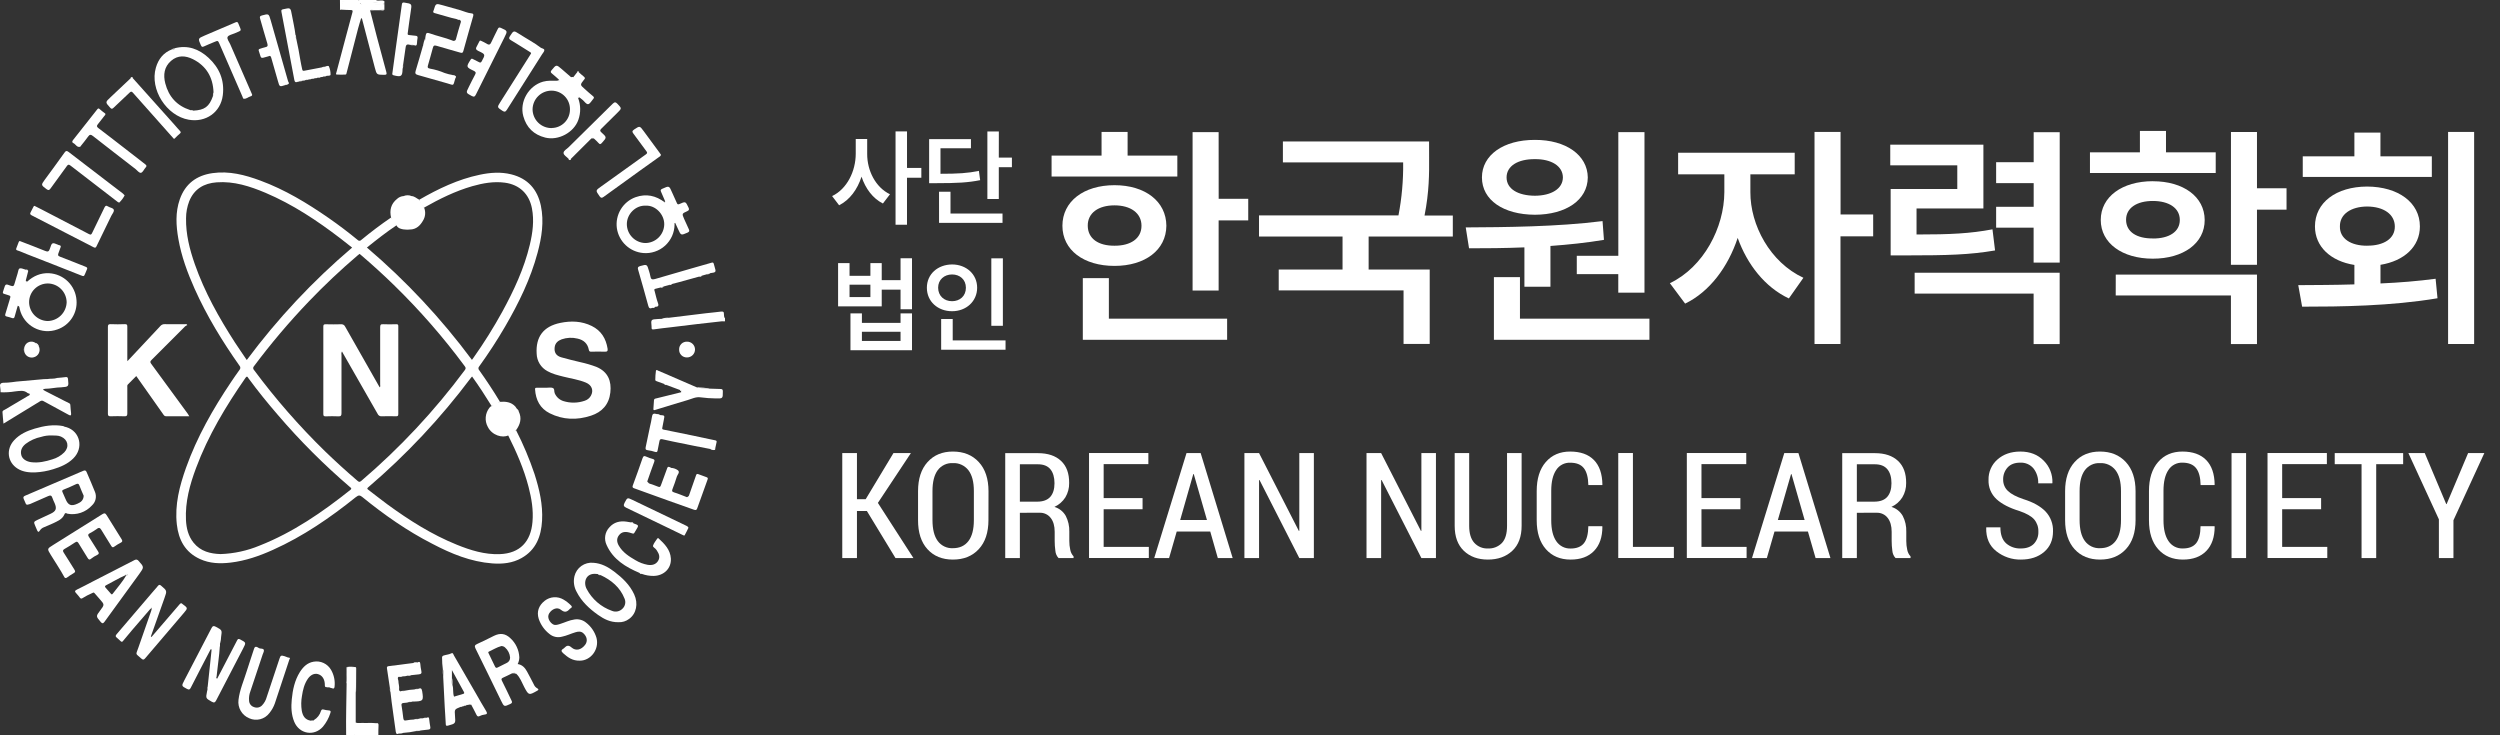 <svg width="119" height="35" viewBox="0 0 119 35" fill="none" xmlns="http://www.w3.org/2000/svg">
<rect x="0" y="0" width="119" height="35" fill="#333333" stroke="none"/>
<g clip-path="url(#clip0_0_10)">
<path d="M16.186 0.432L16.182 0H17.07C17.072 0.004 17.073 0.008 17.074 0.012C17.075 0.016 17.074 0.02 17.073 0.025C17.072 0.029 17.07 0.032 17.068 0.036C17.065 0.039 17.062 0.042 17.058 0.044C16.854 0.096 16.647 0.054 16.442 0.068C16.383 0.073 16.319 0.051 16.267 0.098C16.25 0.167 16.244 0.237 16.248 0.307C16.242 0.356 16.256 0.413 16.186 0.432Z" fill="white"/>
<path d="M17.071 0.02C17.071 0.013 17.071 0.005 17.071 -0.003H17.93C17.93 0.005 17.93 0.013 17.93 0.021C17.888 0.073 17.827 0.064 17.773 0.064C17.573 0.064 17.372 0.064 17.172 0.064C17.153 0.066 17.134 0.063 17.116 0.055C17.099 0.047 17.083 0.035 17.071 0.02Z" fill="white"/>
<path d="M34.48 15.122H34.51V15.294H34.393C34.414 15.233 34.444 15.175 34.48 15.122Z" fill="white"/>
<path d="M9.011 19.815C8.626 19.815 8.268 19.815 7.911 19.815C7.823 19.815 7.797 19.76 7.76 19.707C7.338 19.108 6.915 18.509 6.486 17.9L6.088 18.3C6.048 18.34 6.06 18.389 6.06 18.436C6.06 18.851 6.056 19.266 6.06 19.681C6.06 19.79 6.029 19.819 5.922 19.815C5.703 19.806 5.484 19.807 5.264 19.815C5.162 19.815 5.136 19.786 5.136 19.688C5.141 19.2 5.136 18.714 5.136 18.227C5.136 17.339 5.136 16.451 5.136 15.564C5.136 15.457 5.162 15.427 5.27 15.43C5.494 15.441 5.719 15.439 5.943 15.43C6.042 15.427 6.061 15.46 6.06 15.551C6.06 16.066 6.06 16.582 6.06 17.097C6.06 17.119 6.06 17.142 6.065 17.192L6.711 16.503C7.018 16.176 7.326 15.851 7.63 15.522C7.655 15.491 7.687 15.467 7.723 15.451C7.759 15.435 7.799 15.428 7.838 15.43C8.185 15.437 8.532 15.43 8.879 15.43L8.916 15.474C8.877 15.491 8.841 15.512 8.809 15.537C8.275 16.07 7.745 16.606 7.21 17.137C7.141 17.206 7.142 17.243 7.199 17.32C7.782 18.109 8.362 18.901 8.938 19.695C8.964 19.73 8.978 19.761 9.011 19.815Z" fill="white"/>
<path d="M25.909 18.457H26.009C26.11 18.457 26.219 18.432 26.308 18.465C26.411 18.502 26.366 18.637 26.407 18.724C26.446 18.812 26.503 18.89 26.574 18.954C26.646 19.017 26.73 19.065 26.822 19.093C27.151 19.195 27.505 19.189 27.831 19.076C27.955 19.038 28.061 18.954 28.125 18.84C28.267 18.586 28.174 18.332 27.889 18.212C27.546 18.069 27.176 18.019 26.818 17.928C26.556 17.861 26.292 17.801 26.055 17.665C25.904 17.584 25.778 17.465 25.689 17.32C25.599 17.174 25.55 17.008 25.545 16.838C25.495 16.032 25.868 15.537 26.664 15.371C27.177 15.265 27.686 15.278 28.17 15.518C28.616 15.739 28.844 16.114 28.921 16.594C28.937 16.7 28.911 16.747 28.789 16.741C28.576 16.73 28.36 16.736 28.146 16.741C28.073 16.741 28.044 16.728 28.027 16.645C27.971 16.353 27.784 16.182 27.495 16.118C27.244 16.055 26.981 16.067 26.737 16.151C26.562 16.215 26.429 16.327 26.403 16.524C26.37 16.773 26.471 16.937 26.717 17.008C27.017 17.095 27.322 17.166 27.625 17.239C27.884 17.295 28.139 17.37 28.388 17.463C28.948 17.699 29.114 18.144 29.052 18.687C28.987 19.254 28.659 19.614 28.13 19.787C27.461 20.006 26.794 19.988 26.165 19.671C25.708 19.442 25.502 19.038 25.469 18.535C25.464 18.467 25.489 18.457 25.548 18.457C25.667 18.457 25.783 18.457 25.906 18.457H25.909Z" fill="white"/>
<path d="M8.684 28.75C8.947 28.943 8.949 28.944 8.746 29.182C8.136 29.899 7.525 30.616 6.913 31.332C6.845 31.411 6.805 31.42 6.724 31.345C6.438 31.081 6.455 31.205 6.589 30.82C6.787 30.245 6.989 29.672 7.19 29.098C7.21 29.048 7.221 28.995 7.224 28.941C7.225 28.933 7.228 28.927 7.234 28.921C7.217 28.917 7.22 28.935 7.213 28.942C7.2 28.962 7.181 28.976 7.158 28.983C6.868 29.319 6.576 29.655 6.288 29.992C6.137 30.169 5.99 30.349 5.841 30.528C5.836 30.534 5.83 30.539 5.823 30.542C5.816 30.546 5.808 30.548 5.8 30.548C5.792 30.549 5.785 30.548 5.777 30.545C5.77 30.542 5.763 30.538 5.757 30.532C5.698 30.472 5.635 30.415 5.569 30.361C5.486 30.301 5.49 30.258 5.556 30.183C6.144 29.5 6.726 28.814 7.31 28.13C7.378 28.051 7.452 27.973 7.513 27.894C7.574 27.816 7.61 27.829 7.674 27.883C7.951 28.119 7.955 28.119 7.831 28.462C7.617 29.067 7.403 29.672 7.187 30.277C7.174 30.311 7.187 30.321 7.22 30.31L8.556 28.756C8.6 28.704 8.642 28.7 8.684 28.75Z" fill="white"/>
<path d="M10.027 30.905C9.712 31.513 9.393 32.121 9.084 32.73C9.041 32.815 9.005 32.848 8.904 32.794C8.636 32.651 8.633 32.657 8.77 32.392C9.201 31.565 9.631 30.738 10.061 29.909C10.118 29.798 10.163 29.773 10.282 29.838C10.571 29.996 10.575 29.989 10.524 30.321C10.522 30.412 10.509 30.502 10.486 30.589C10.45 30.654 10.491 30.729 10.461 30.795C10.439 31.206 10.37 31.612 10.33 32.022C10.325 32.078 10.318 32.134 10.312 32.191C10.312 32.23 10.257 32.282 10.34 32.301C10.654 31.697 10.968 31.093 11.283 30.488C11.322 30.409 11.352 30.396 11.432 30.437C11.718 30.587 11.72 30.584 11.572 30.869C11.146 31.689 10.717 32.507 10.295 33.329C10.237 33.44 10.194 33.468 10.074 33.399C9.794 33.238 9.79 33.242 9.854 32.921C9.854 32.907 9.859 32.892 9.863 32.878C9.896 32.815 9.856 32.741 9.887 32.677C9.93 32.27 9.973 31.865 10.016 31.46C10.032 31.302 10.048 31.145 10.065 30.992C10.052 30.959 10.113 30.905 10.027 30.905Z" fill="white"/>
<path d="M21.764 0.917C21.397 0.839 21.043 0.715 20.681 0.621C20.631 0.607 20.608 0.578 20.627 0.527C20.631 0.513 20.64 0.501 20.644 0.487C20.742 0.156 20.741 0.156 21.077 0.251C21.356 0.33 21.636 0.409 21.915 0.487C22.091 0.538 22.258 0.622 22.447 0.637C22.513 0.643 22.55 0.671 22.525 0.762C22.363 1.317 22.211 1.875 22.054 2.433C22.029 2.525 21.985 2.527 21.907 2.504C21.533 2.395 21.158 2.294 20.785 2.181C20.671 2.146 20.628 2.173 20.602 2.286C20.533 2.563 20.445 2.836 20.371 3.11C20.347 3.198 20.344 3.245 20.471 3.268C20.709 3.309 20.941 3.379 21.163 3.474C21.288 3.517 21.417 3.55 21.548 3.571C21.575 3.62 21.627 3.571 21.662 3.605C21.751 3.646 21.68 3.707 21.668 3.746C21.56 4.115 21.623 4.061 21.281 3.965C20.82 3.836 20.36 3.702 19.898 3.572C19.783 3.54 19.746 3.498 19.785 3.372C19.907 2.979 20.015 2.586 20.129 2.193C20.258 2.083 20.245 1.932 20.246 1.784C20.252 1.752 20.259 1.719 20.263 1.686C20.278 1.561 20.341 1.547 20.451 1.587C20.807 1.715 21.181 1.791 21.535 1.929C21.551 1.94 21.57 1.945 21.589 1.947C21.608 1.948 21.627 1.944 21.645 1.936C21.662 1.927 21.677 1.915 21.688 1.899C21.699 1.883 21.706 1.865 21.708 1.846C21.773 1.592 21.852 1.333 21.93 1.073C21.936 1.062 21.939 1.049 21.94 1.036C21.94 1.024 21.938 1.011 21.933 0.999C21.928 0.987 21.92 0.976 21.911 0.968C21.901 0.959 21.89 0.953 21.878 0.949C21.846 0.909 21.796 0.947 21.764 0.917Z" fill="white"/>
<path d="M17.616 0.492C17.723 0.912 17.828 1.331 17.938 1.749C18.085 2.308 18.235 2.867 18.389 3.426C18.419 3.535 18.399 3.563 18.284 3.562C17.936 3.556 17.931 3.562 17.845 3.235C17.641 2.468 17.442 1.698 17.241 0.93C17.241 0.914 17.236 0.9 17.227 0.887C17.218 0.875 17.206 0.866 17.192 0.861C17.142 1.026 17.089 1.188 17.046 1.352C16.862 2.061 16.679 2.771 16.496 3.481C16.489 3.51 16.482 3.547 16.452 3.548C16.31 3.558 16.167 3.558 16.024 3.548C15.969 3.543 16.006 3.474 16.015 3.438C16.169 2.855 16.325 2.271 16.481 1.686C16.579 1.319 16.675 0.952 16.776 0.586C16.798 0.508 16.785 0.478 16.697 0.478C16.545 0.478 16.392 0.466 16.241 0.459C16.237 0.456 16.235 0.452 16.233 0.447C16.197 0.141 16.207 0.133 16.509 0.133C16.647 0.123 16.785 0.129 16.921 0.149C16.954 0.154 16.987 0.147 17.015 0.13C17.051 0.113 17.108 0.098 17.122 0.13C17.171 0.23 17.258 0.184 17.323 0.185C17.588 0.194 17.855 0.191 18.121 0.193C18.152 0.187 18.183 0.188 18.213 0.194C18.244 0.201 18.272 0.214 18.297 0.232C18.297 0.31 18.297 0.389 18.297 0.463C18.122 0.476 17.946 0.48 17.77 0.475C17.717 0.475 17.663 0.455 17.616 0.492Z" fill="white"/>
<path d="M3.07 27.483C2.872 27.115 2.636 26.771 2.419 26.415C2.239 26.12 2.234 26.125 2.532 25.94C3.311 25.453 4.09 24.968 4.867 24.478C4.968 24.414 5.017 24.423 5.079 24.527C5.315 24.913 5.551 25.294 5.793 25.674C5.84 25.753 5.825 25.791 5.75 25.831C5.645 25.884 5.544 25.946 5.448 26.015C5.374 26.073 5.339 26.058 5.295 25.985C5.143 25.734 4.981 25.487 4.831 25.235C4.769 25.13 4.717 25.09 4.604 25.181C4.497 25.258 4.384 25.327 4.266 25.387C4.188 25.43 4.18 25.474 4.23 25.552C4.381 25.782 4.52 26.019 4.67 26.25C4.719 26.329 4.716 26.37 4.629 26.414C4.526 26.462 4.429 26.522 4.34 26.592C4.25 26.671 4.211 26.623 4.166 26.55C4.027 26.324 3.884 26.1 3.748 25.872C3.698 25.787 3.661 25.758 3.566 25.824C3.409 25.936 3.238 26.029 3.073 26.129C2.994 26.175 2.974 26.216 3.033 26.305C3.209 26.57 3.367 26.845 3.54 27.112C3.593 27.196 3.593 27.237 3.499 27.287C3.389 27.351 3.283 27.422 3.18 27.497C3.141 27.519 3.103 27.526 3.07 27.483Z" fill="white"/>
<path d="M27.604 31.448C27.248 31.458 27.031 31.291 26.818 31.103C26.701 31.002 26.697 30.941 26.831 30.867C26.843 30.859 26.854 30.85 26.863 30.839C26.97 30.73 27.056 30.689 27.203 30.818C27.411 31.001 27.666 30.935 27.852 30.694C27.984 30.521 27.946 30.3 27.761 30.137C27.648 30.04 27.525 30.058 27.398 30.094C27.18 30.158 26.975 30.26 26.751 30.306C26.648 30.334 26.54 30.337 26.436 30.315C26.332 30.292 26.235 30.245 26.154 30.177C25.916 29.992 25.738 29.741 25.643 29.456C25.538 29.114 25.643 28.823 25.928 28.597C26.054 28.498 26.207 28.439 26.367 28.429C26.527 28.419 26.686 28.458 26.824 28.54C26.954 28.617 27.074 28.711 27.181 28.819C27.232 28.869 27.237 28.911 27.168 28.949C27.152 28.958 27.137 28.969 27.123 28.983C26.994 29.131 26.877 29.172 26.697 29.024C26.517 28.877 26.267 28.995 26.142 29.194C26.017 29.393 26.178 29.635 26.323 29.717C26.431 29.779 26.543 29.735 26.653 29.703C26.884 29.633 27.101 29.519 27.345 29.487C27.442 29.471 27.541 29.476 27.636 29.502C27.731 29.527 27.819 29.573 27.895 29.635C28.134 29.819 28.308 30.074 28.393 30.363C28.535 30.909 28.119 31.447 27.604 31.448Z" fill="white"/>
<path d="M32.792 23.596C32.907 23.269 33.023 22.943 33.135 22.616C33.137 22.605 33.141 22.595 33.148 22.586C33.154 22.578 33.163 22.571 33.172 22.566C33.182 22.561 33.193 22.559 33.203 22.56C33.214 22.56 33.225 22.563 33.234 22.568C33.369 22.616 33.5 22.67 33.635 22.715C33.708 22.74 33.697 22.78 33.677 22.836C33.513 23.287 33.35 23.739 33.19 24.191C33.16 24.279 33.123 24.295 33.033 24.263C32.61 24.113 32.185 23.964 31.763 23.812C31.233 23.622 30.705 23.427 30.175 23.239C30.106 23.214 30.096 23.174 30.122 23.106C30.279 22.677 30.436 22.248 30.583 21.816C30.62 21.71 30.661 21.683 30.767 21.738C30.865 21.784 30.968 21.82 31.074 21.847C31.152 21.871 31.172 21.904 31.139 21.99C31.024 22.293 30.922 22.599 30.814 22.904C30.777 22.997 30.872 22.983 30.906 23.016C31.043 23.064 31.184 23.104 31.317 23.163C31.403 23.201 31.431 23.178 31.46 23.099C31.557 22.824 31.661 22.549 31.762 22.276C31.822 22.229 31.883 22.26 31.943 22.271C32.062 22.277 32.177 22.318 32.273 22.389C32.377 22.485 32.245 22.59 32.217 22.688C32.161 22.888 32.083 23.081 32.011 23.279C31.982 23.357 31.974 23.401 32.08 23.436C32.283 23.497 32.479 23.583 32.678 23.658C32.754 23.711 32.775 23.654 32.792 23.596Z" fill="white"/>
<path d="M0.028 18.672C0.028 18.593 0.022 18.514 0.01 18.436C-0.019 18.309 0.01 18.231 0.15 18.22L0.372 18.212C0.508 18.198 0.644 18.186 0.778 18.164L2.09 18.047C2.147 18.042 2.204 18.047 2.261 18.042C2.413 18.014 2.575 18.042 2.722 17.99C2.855 17.977 2.988 17.969 3.12 17.95C3.198 17.939 3.229 17.962 3.238 18.044C3.275 18.408 3.278 18.408 2.908 18.437C2.846 18.442 2.784 18.445 2.722 18.448C2.596 18.467 2.47 18.48 2.344 18.495L2.149 18.506C2.125 18.531 2.055 18.483 2.061 18.559C2.091 18.575 2.12 18.592 2.149 18.611L3.045 19.07C3.124 19.11 3.202 19.153 3.285 19.189C3.305 19.197 3.322 19.211 3.333 19.229C3.345 19.247 3.35 19.268 3.349 19.289C3.36 19.418 3.367 19.546 3.384 19.674C3.4 19.802 3.339 19.784 3.264 19.743L2.507 19.331C2.358 19.253 2.209 19.17 2.061 19.089C1.99 19.049 1.937 19.082 1.877 19.119C1.315 19.465 0.75 19.808 0.165 20.165C0.148 19.972 0.128 19.794 0.118 19.615C0.118 19.537 0.196 19.522 0.244 19.493C0.6 19.279 0.957 19.068 1.316 18.858C1.356 18.834 1.418 18.821 1.418 18.77C1.418 18.718 1.346 18.737 1.315 18.709C1.132 18.552 0.922 18.613 0.716 18.631C0.489 18.668 0.258 18.682 0.028 18.672Z" fill="white"/>
<path d="M19.904 32.791C20.021 32.737 20.072 32.76 20.095 32.902C20.169 33.364 20.153 33.387 19.623 33.395C19.569 33.425 19.503 33.384 19.449 33.421C19.371 33.461 19.281 33.446 19.198 33.462C19.133 33.475 19.099 33.495 19.112 33.573C19.145 33.774 19.173 33.976 19.196 34.179C19.208 34.279 19.239 34.316 19.354 34.288C19.47 34.266 19.587 34.253 19.706 34.249C19.771 34.217 19.846 34.263 19.91 34.22C19.98 34.194 20.056 34.184 20.131 34.191C20.188 34.162 20.255 34.202 20.311 34.165C20.379 34.132 20.422 34.129 20.429 34.228C20.439 34.354 20.463 34.48 20.483 34.605C20.496 34.683 20.47 34.72 20.392 34.728C20.271 34.741 20.149 34.755 20.028 34.769C19.955 34.805 19.871 34.752 19.8 34.8C19.601 34.844 19.399 34.872 19.196 34.885C19.133 34.915 19.058 34.872 18.995 34.912C18.905 34.956 18.858 34.953 18.838 34.828C18.759 34.199 18.651 33.571 18.587 32.942C18.558 32.886 18.599 32.819 18.561 32.764C18.513 32.446 18.465 32.128 18.418 31.809C18.41 31.754 18.429 31.718 18.49 31.71L19.674 31.559C19.737 31.525 19.812 31.574 19.875 31.53C19.953 31.487 19.996 31.498 20.006 31.596C20.014 31.71 20.031 31.822 20.055 31.933C20.084 32.047 20.046 32.09 19.932 32.1C19.818 32.11 19.688 32.125 19.566 32.139C19.511 32.166 19.448 32.128 19.395 32.163C19.321 32.187 19.243 32.198 19.166 32.194C19.102 32.228 19.026 32.181 18.964 32.222C18.905 32.283 18.958 32.347 18.964 32.411C18.964 32.543 19.016 32.672 18.997 32.803C18.993 32.825 18.996 32.846 19.006 32.865C19.016 32.884 19.032 32.899 19.052 32.908C19.126 32.944 19.189 32.908 19.254 32.88C19.413 32.846 19.574 32.824 19.737 32.817C19.785 32.786 19.85 32.827 19.904 32.791Z" fill="white"/>
<path d="M13.777 31.385C13.546 32.085 13.318 32.786 13.082 33.484C13.023 33.651 12.935 33.806 12.823 33.943C12.714 34.087 12.56 34.19 12.385 34.235C12.21 34.28 12.025 34.264 11.861 34.189C11.692 34.119 11.551 33.996 11.459 33.838C11.367 33.68 11.329 33.496 11.352 33.315C11.408 32.836 11.606 32.399 11.745 31.945C11.854 31.59 11.98 31.238 12.091 30.886C12.121 30.789 12.162 30.763 12.255 30.807C12.29 30.831 12.327 30.85 12.366 30.866C12.436 30.883 12.539 30.86 12.56 30.945C12.575 31.003 12.527 31.08 12.505 31.147C12.31 31.735 12.114 32.322 11.918 32.908C11.863 33.051 11.842 33.205 11.856 33.358C11.86 33.425 11.883 33.489 11.924 33.542C11.965 33.595 12.021 33.635 12.085 33.655C12.149 33.682 12.22 33.69 12.288 33.677C12.357 33.663 12.42 33.63 12.469 33.581C12.579 33.468 12.657 33.328 12.697 33.175L13.301 31.359C13.354 31.198 13.379 31.184 13.548 31.236C13.607 31.255 13.663 31.28 13.72 31.302C13.742 31.327 13.817 31.317 13.777 31.385Z" fill="white"/>
<path d="M30.158 24.913C30.413 25.002 30.415 25.003 30.277 25.227C30.139 25.451 30.206 25.416 29.959 25.349C29.743 25.291 29.584 25.325 29.469 25.469C29.337 25.634 29.359 25.806 29.456 25.975C29.641 26.294 29.939 26.486 30.247 26.664C30.425 26.772 30.622 26.847 30.827 26.885C31.042 26.921 31.215 26.866 31.317 26.71C31.431 26.537 31.38 26.376 31.276 26.22L31.236 26.161C31.191 26.09 31.063 26.044 31.084 25.973C31.119 25.855 31.21 25.753 31.279 25.646C31.295 25.62 31.319 25.599 31.348 25.626C31.633 25.89 31.907 26.166 31.933 26.582C31.963 27.053 31.603 27.409 31.104 27.414C30.918 27.415 30.733 27.383 30.558 27.32C30.52 27.301 30.48 27.284 30.439 27.27C29.781 26.991 29.186 26.633 28.877 25.948C28.81 25.81 28.786 25.654 28.81 25.501C28.834 25.349 28.904 25.208 29.011 25.097C29.224 24.856 29.501 24.788 29.812 24.829C29.89 24.84 29.963 24.855 30.037 24.866C30.08 24.873 30.122 24.889 30.158 24.913Z" fill="white"/>
<path d="M14.942 34.275C15.104 34.18 15.224 34.027 15.277 33.846C15.3 33.78 15.331 33.755 15.402 33.773C15.479 33.795 15.558 33.809 15.638 33.814C15.737 33.819 15.759 33.849 15.724 33.945C15.649 34.182 15.529 34.402 15.37 34.593C14.952 35.064 14.248 34.941 14.006 34.357C13.863 34.012 13.853 33.65 13.888 33.291C13.932 32.832 14.027 32.386 14.274 31.989C14.432 31.744 14.623 31.549 14.925 31.497C15.088 31.467 15.256 31.489 15.406 31.56C15.555 31.63 15.679 31.745 15.761 31.89C15.899 32.131 15.957 32.411 15.925 32.688C15.909 32.845 15.793 32.74 15.72 32.737C15.666 32.694 15.599 32.737 15.543 32.708C15.498 32.712 15.47 32.697 15.464 32.646C15.459 32.596 15.464 32.56 15.458 32.517C15.434 32.289 15.312 32.132 15.123 32.084C14.956 32.042 14.781 32.125 14.652 32.312C14.483 32.559 14.416 32.842 14.373 33.13C14.331 33.361 14.328 33.596 14.364 33.827C14.41 34.08 14.521 34.264 14.798 34.306C14.84 34.284 14.887 34.301 14.931 34.294C14.95 34.29 14.957 34.282 14.938 34.286L14.942 34.275Z" fill="white"/>
<path d="M31.046 14.658C30.945 14.698 30.889 14.678 30.859 14.559C30.702 13.983 30.54 13.406 30.372 12.83C30.345 12.735 30.372 12.698 30.451 12.673L30.477 12.663C30.798 12.574 30.798 12.574 30.892 12.899C30.919 12.98 30.941 13.063 30.957 13.148C30.977 13.289 31.036 13.323 31.177 13.282C31.744 13.113 32.313 12.951 32.882 12.787C33.215 12.691 33.547 12.598 33.879 12.502C33.933 12.486 33.958 12.502 33.974 12.553C33.989 12.604 33.998 12.645 34.012 12.689C34.096 12.96 34.091 12.964 33.799 13.004C33.748 13.013 33.697 13.03 33.651 13.054L33.424 13.118C33.373 13.132 33.325 13.152 33.275 13.167L32.332 13.428C32.219 13.46 32.104 13.488 31.99 13.517C31.938 13.524 31.888 13.541 31.843 13.568L31.589 13.636C31.542 13.658 31.489 13.663 31.442 13.685L31.194 13.747C31.116 13.766 31.151 13.821 31.162 13.862C31.211 14.05 31.253 14.243 31.319 14.425C31.376 14.576 31.307 14.601 31.187 14.605C31.139 14.62 31.092 14.637 31.046 14.658Z" fill="white"/>
<path d="M5.017 5.436C5.017 5.473 4.988 5.493 4.967 5.519C4.864 5.65 4.765 5.783 4.659 5.912C4.597 5.986 4.597 6.032 4.68 6.095C5.073 6.391 5.46 6.693 5.849 6.994C6.203 7.268 6.556 7.544 6.909 7.816C6.972 7.865 7 7.903 6.933 7.973C6.854 8.056 6.803 8.2 6.715 8.224C6.627 8.248 6.535 8.112 6.448 8.044C5.771 7.521 5.094 7 4.421 6.472C4.315 6.389 4.264 6.402 4.19 6.506C4.085 6.657 3.964 6.798 3.85 6.943C3.838 6.958 3.83 6.982 3.815 6.986C3.657 7.031 3.605 6.861 3.491 6.812C3.428 6.784 3.426 6.733 3.471 6.673C3.856 6.186 4.241 5.699 4.624 5.211C4.662 5.162 4.691 5.14 4.747 5.195C4.817 5.259 4.891 5.319 4.969 5.374C4.991 5.389 5.019 5.4 5.017 5.436Z" fill="white"/>
<path d="M12.003 4.506C12.003 4.559 11.966 4.574 11.929 4.585C11.813 4.615 11.723 4.724 11.591 4.698C11.569 4.693 11.556 4.634 11.541 4.6C11.178 3.766 10.814 2.932 10.451 2.097C10.373 1.925 10.377 1.925 10.198 2C10.036 2.068 9.872 2.134 9.712 2.208C9.634 2.243 9.6 2.24 9.562 2.154C9.422 1.833 9.417 1.832 9.735 1.695C10.226 1.484 10.718 1.278 11.206 1.066C11.276 1.037 11.312 1.037 11.344 1.116C11.501 1.519 11.539 1.418 11.169 1.587C11.053 1.639 10.883 1.666 10.835 1.756C10.787 1.845 10.906 1.987 10.957 2.103C11.286 2.864 11.617 3.623 11.95 4.382C11.969 4.421 11.986 4.464 12.003 4.506Z" fill="white"/>
<path d="M31.615 18.275C31.496 18.233 31.376 18.19 31.256 18.146C31.224 18.135 31.19 18.117 31.192 18.079C31.192 17.936 31.202 17.794 31.222 17.654C31.236 17.575 31.314 17.636 31.351 17.654C31.578 17.746 31.802 17.847 32.026 17.944L33.193 18.449C33.331 18.48 33.474 18.493 33.616 18.489C33.669 18.484 33.722 18.487 33.773 18.499C33.949 18.505 34.125 18.511 34.302 18.516C34.381 18.516 34.407 18.546 34.407 18.629C34.407 18.974 34.411 18.971 34.071 18.965C33.828 18.962 33.586 18.945 33.345 18.913C33.122 18.88 32.928 18.986 32.725 19.045C32.206 19.195 31.692 19.359 31.175 19.516C31.116 19.534 31.097 19.516 31.102 19.458C31.112 19.324 31.123 19.192 31.129 19.058C31.128 19.036 31.136 19.015 31.151 18.999C31.165 18.982 31.186 18.972 31.207 18.971L32.422 18.671C32.514 18.577 32.375 18.605 32.366 18.564L31.737 18.329C31.695 18.314 31.655 18.296 31.615 18.275Z" fill="white"/>
<path d="M5.933 9.301C5.866 9.428 5.779 9.545 5.675 9.645C5.633 9.635 5.596 9.614 5.566 9.584C4.83 9.017 4.091 8.454 3.357 7.883C3.272 7.815 3.235 7.83 3.18 7.907C2.925 8.26 2.664 8.61 2.411 8.965C2.348 9.054 2.308 9.074 2.211 9.001C1.953 8.806 1.947 8.811 2.132 8.554C2.446 8.125 2.761 7.701 3.068 7.267C3.141 7.162 3.187 7.173 3.271 7.237C3.891 7.717 4.512 8.193 5.134 8.665C5.37 8.849 5.614 9.032 5.853 9.215C5.882 9.242 5.909 9.27 5.933 9.301Z" fill="white"/>
<path d="M1.646 9.801C1.767 9.862 1.882 9.918 1.994 9.977C2.74 10.364 3.487 10.75 4.23 11.14C4.318 11.186 4.348 11.172 4.387 11.085C4.578 10.681 4.78 10.282 4.971 9.881C5.011 9.799 5.049 9.764 5.143 9.827C5.236 9.891 5.385 9.892 5.415 9.984C5.446 10.076 5.342 10.18 5.296 10.277C5.06 10.76 4.824 11.242 4.593 11.724C4.56 11.793 4.53 11.808 4.453 11.768C3.474 11.259 2.494 10.754 1.511 10.252C1.433 10.212 1.417 10.174 1.46 10.1C1.503 10.026 1.539 9.943 1.584 9.859C1.6 9.834 1.609 9.795 1.646 9.801Z" fill="white"/>
<path d="M31.423 19.757C31.644 19.773 31.642 19.773 31.599 19.979C31.572 20.105 31.552 20.232 31.526 20.357C31.512 20.418 31.526 20.439 31.591 20.451C32.062 20.545 32.532 20.64 32.999 20.738C33.347 20.811 33.694 20.89 34.043 20.959C34.112 20.972 34.121 21.005 34.107 21.056C34.089 21.149 34.067 21.242 34.047 21.335C33.976 21.465 33.875 21.358 33.79 21.368C33.547 21.32 33.305 21.276 33.063 21.227C32.718 21.158 32.374 21.088 32.029 21.017C31.862 20.983 31.695 20.946 31.529 20.908C31.45 20.89 31.405 20.908 31.39 20.997C31.366 21.143 31.328 21.286 31.304 21.431C31.291 21.51 31.266 21.537 31.181 21.51C31.069 21.472 30.952 21.446 30.834 21.431C30.722 21.42 30.718 21.364 30.736 21.278C30.806 20.952 30.873 20.626 30.941 20.3C30.972 20.151 31.013 20.003 31.031 19.852C31.048 19.702 31.109 19.664 31.245 19.704C31.301 19.731 31.361 19.749 31.423 19.757Z" fill="white"/>
<path d="M31.461 7.365C31.454 7.434 31.392 7.457 31.35 7.488C31.041 7.712 30.728 7.932 30.418 8.154C29.855 8.558 29.294 8.964 28.733 9.371C28.645 9.435 28.602 9.43 28.537 9.338C28.341 9.058 28.343 9.07 28.627 8.867C29.335 8.366 30.035 7.854 30.741 7.351C30.82 7.297 30.816 7.261 30.765 7.194C30.561 6.922 30.364 6.644 30.159 6.373C30.095 6.287 30.07 6.24 30.185 6.164C30.452 5.989 30.447 5.98 30.64 6.243L31.397 7.272C31.42 7.303 31.439 7.334 31.461 7.365Z" fill="white"/>
<path d="M6.327 3.727L8.324 5.959C8.402 6.047 8.476 6.141 8.56 6.225C8.61 6.277 8.622 6.31 8.56 6.362C8.476 6.431 8.398 6.505 8.324 6.584C8.28 6.63 8.27 6.602 8.241 6.569C7.604 5.849 6.966 5.13 6.326 4.413C6.268 4.347 6.231 4.348 6.169 4.408C5.916 4.651 5.657 4.886 5.405 5.13C5.337 5.196 5.305 5.192 5.242 5.124C5.006 4.864 5.006 4.868 5.262 4.628C5.584 4.329 5.901 4.024 6.22 3.723C6.235 3.71 6.255 3.703 6.274 3.704C6.294 3.704 6.313 3.713 6.327 3.727Z" fill="white"/>
<path d="M25.28 2.54C25.274 2.493 25.233 2.483 25.202 2.461C24.907 2.277 24.614 2.09 24.315 1.911C24.224 1.856 24.212 1.815 24.271 1.724C24.448 1.45 24.447 1.442 24.717 1.617C25.056 1.837 25.416 2.022 25.739 2.269C25.794 2.312 25.91 2.307 25.91 2.389C25.91 2.454 25.842 2.521 25.802 2.585C25.245 3.464 24.688 4.343 24.131 5.22C24.064 5.327 24.016 5.341 23.91 5.271C23.659 5.103 23.659 5.108 23.816 4.858L25.222 2.637C25.243 2.605 25.262 2.572 25.28 2.54Z" fill="white"/>
<path d="M15.465 3.177C15.529 3.149 15.633 3.109 15.657 3.162C15.71 3.283 15.736 3.415 15.735 3.548C15.735 3.617 15.621 3.604 15.552 3.609C15.509 3.642 15.449 3.598 15.408 3.64C15.366 3.665 15.316 3.675 15.268 3.668C15.224 3.698 15.164 3.656 15.122 3.698C15.08 3.722 15.032 3.731 14.984 3.724C14.932 3.739 14.877 3.742 14.823 3.733C14.805 3.733 14.802 3.733 14.823 3.733C14.827 3.733 14.834 3.746 14.842 3.752C14.799 3.776 14.75 3.786 14.701 3.779C14.656 3.812 14.597 3.766 14.554 3.808C14.511 3.834 14.461 3.844 14.411 3.837C14.368 3.867 14.31 3.826 14.268 3.866C14.237 3.893 14.194 3.884 14.161 3.897C14.063 3.937 14.027 3.897 14.01 3.803C13.808 2.723 13.606 1.644 13.397 0.566C13.379 0.472 13.405 0.457 13.484 0.439C13.833 0.36 13.831 0.36 13.895 0.718C13.95 1.033 14.028 1.341 14.064 1.661C14.102 1.713 14.046 1.784 14.1 1.833C14.179 2.183 14.246 2.54 14.302 2.891C14.324 3.03 14.358 3.168 14.386 3.306C14.4 3.374 14.435 3.378 14.499 3.364C14.773 3.308 15.049 3.26 15.323 3.207C15.364 3.174 15.423 3.215 15.465 3.177Z" fill="white"/>
<path d="M22.884 1.936C22.983 1.979 23.078 2.028 23.17 2.082C23.287 2.16 23.339 2.119 23.39 2.003C23.484 1.795 23.592 1.593 23.691 1.387C23.725 1.318 23.752 1.286 23.841 1.327C24.167 1.473 24.168 1.468 24.008 1.787C23.558 2.692 23.109 3.587 22.659 4.488C22.605 4.596 22.569 4.63 22.451 4.567C22.175 4.417 22.172 4.424 22.314 4.143C22.414 3.947 22.505 3.75 22.612 3.557C22.671 3.452 22.642 3.415 22.543 3.367C22.183 3.195 22.183 3.182 22.405 2.835C22.438 2.784 22.463 2.787 22.506 2.809C22.604 2.861 22.704 2.905 22.8 2.958C22.867 2.997 22.898 2.977 22.932 2.913C23.108 2.592 23.112 2.585 22.775 2.429C22.645 2.368 22.63 2.307 22.703 2.193C22.744 2.123 22.78 2.051 22.814 1.977C22.829 1.953 22.837 1.92 22.884 1.936Z" fill="white"/>
<path d="M24.564 20.477C24.454 20.582 24.311 20.634 24.19 20.726C23.926 20.858 23.422 20.732 23.217 20.315C23.14 20.174 23.107 20.012 23.121 19.852C23.135 19.691 23.196 19.538 23.295 19.412C23.307 19.391 23.323 19.373 23.342 19.358C23.361 19.344 23.383 19.334 23.406 19.328C23.527 19.241 23.661 19.172 23.803 19.126C24.073 19.108 24.329 19.133 24.53 19.351C24.568 19.393 24.583 19.451 24.634 19.481C24.658 19.515 24.653 19.563 24.693 19.588C24.849 19.913 24.764 20.203 24.564 20.477Z" fill="white"/>
<path d="M18.872 10.731C18.764 10.626 18.677 10.501 18.616 10.364C18.533 10.009 18.607 9.702 18.899 9.468C18.983 9.39 19.092 9.342 19.206 9.333C19.335 9.314 19.465 9.314 19.593 9.333C19.738 9.342 19.836 9.448 19.957 9.507C20.033 9.633 20.11 9.758 20.187 9.883C20.229 9.985 20.245 10.095 20.235 10.204C20.225 10.314 20.189 10.419 20.129 10.512C20.003 10.732 19.826 10.905 19.551 10.924C19.445 10.924 19.341 10.924 19.236 10.924C19.091 10.902 18.951 10.874 18.872 10.731Z" fill="white"/>
<path d="M18.01 34.991L17.756 35.003L16.901 34.991C16.822 34.947 16.735 34.976 16.652 34.967C16.593 34.962 16.529 34.984 16.476 34.939C16.464 34.136 16.49 33.336 16.499 32.533C16.534 32.351 16.505 32.167 16.515 31.983C16.508 31.904 16.512 31.825 16.529 31.747C16.664 31.729 16.801 31.733 16.935 31.759C16.872 31.794 16.805 31.767 16.77 31.773C16.722 31.773 16.74 31.799 16.736 31.781C16.736 31.781 16.736 31.781 16.745 31.781C16.783 31.781 16.824 31.781 16.859 31.781C16.919 31.776 16.945 31.8 16.944 31.86C16.936 32.23 16.958 32.601 16.932 32.97C16.932 33.445 16.932 33.919 16.932 34.394C17.032 34.435 17.137 34.407 17.239 34.412C17.461 34.422 17.684 34.399 17.907 34.425C17.993 34.405 18.022 34.439 18.018 34.528C18.008 34.677 18.011 34.834 18.01 34.991Z" fill="white"/>
<path d="M2.893 11.747C2.859 11.839 2.823 11.942 2.785 12.044C2.754 12.127 2.744 12.178 2.859 12.219C3.268 12.37 3.668 12.542 4.073 12.697C4.164 12.731 4.167 12.77 4.13 12.843C4.105 12.894 4.086 12.948 4.065 13C3.995 13.169 3.996 13.166 3.822 13.096C2.973 12.761 2.125 12.424 1.273 12.095C1.124 12.038 0.98 11.966 0.827 11.92C0.758 11.899 0.76 11.864 0.778 11.816C0.813 11.717 0.857 11.621 0.89 11.522C0.914 11.451 0.954 11.476 1.001 11.495C1.384 11.644 1.77 11.788 2.15 11.944C2.273 11.995 2.329 11.977 2.371 11.848C2.474 11.528 2.48 11.528 2.788 11.662C2.824 11.679 2.894 11.661 2.893 11.747Z" fill="white"/>
<path d="M19.163 3.269C19.155 3.642 19.104 3.677 18.734 3.584C18.651 3.562 18.674 3.51 18.68 3.463C18.735 3.051 18.791 2.641 18.848 2.231C18.942 1.562 19.038 0.895 19.127 0.222C19.139 0.135 19.161 0.109 19.25 0.123C19.614 0.182 19.61 0.178 19.551 0.545C19.494 0.885 19.459 1.233 19.408 1.576C19.398 1.641 19.408 1.663 19.473 1.668C19.577 1.678 19.68 1.694 19.787 1.703C19.859 1.709 19.888 1.74 19.875 1.815C19.861 1.894 19.852 1.975 19.849 2.056C19.845 2.162 19.802 2.195 19.705 2.149C19.631 2.11 19.548 2.149 19.469 2.123C19.335 2.094 19.317 2.178 19.304 2.281C19.268 2.552 19.225 2.822 19.187 3.093C19.153 3.148 19.192 3.214 19.163 3.269Z" fill="white"/>
<path d="M13.579 4.05C13.307 4.138 13.308 4.138 13.231 3.865C13.128 3.499 13.02 3.134 12.916 2.765C12.894 2.681 12.866 2.631 12.773 2.681C12.761 2.686 12.748 2.69 12.736 2.692C12.348 2.806 12.454 2.789 12.318 2.422C12.295 2.36 12.325 2.336 12.378 2.321C12.457 2.297 12.541 2.265 12.624 2.248C12.729 2.226 12.761 2.188 12.725 2.072C12.604 1.679 12.498 1.286 12.383 0.894C12.357 0.807 12.361 0.763 12.466 0.736C12.794 0.648 12.793 0.642 12.887 0.972C13.164 1.936 13.439 2.901 13.712 3.866C13.723 3.905 13.803 3.975 13.699 4.014C13.66 4.033 13.609 4.011 13.579 4.05Z" fill="white"/>
<path d="M34.48 15.122C34.48 15.194 34.49 15.269 34.393 15.29C33.988 15.336 33.581 15.38 33.176 15.427C32.742 15.48 32.307 15.532 31.873 15.585C31.628 15.614 31.383 15.639 31.138 15.676C31.055 15.689 31.008 15.685 31.015 15.588C31.016 15.573 31.016 15.559 31.015 15.544C30.98 15.203 30.98 15.203 31.329 15.184C31.387 15.18 31.443 15.18 31.501 15.177C31.609 15.17 31.716 15.154 31.822 15.128C32.418 15.056 33.013 14.981 33.608 14.91C33.843 14.882 34.079 14.865 34.315 14.832C34.42 14.818 34.466 14.842 34.459 14.954C34.461 15.011 34.468 15.067 34.48 15.122Z" fill="white"/>
<path d="M32.769 25.125C32.711 25.242 32.657 25.361 32.59 25.479C32.574 25.508 32.524 25.479 32.488 25.461C32.308 25.37 32.124 25.284 31.943 25.196C31.23 24.852 30.518 24.505 29.803 24.165C29.68 24.106 29.669 24.05 29.732 23.929C29.863 23.682 29.857 23.677 30.106 23.796C30.966 24.207 31.824 24.619 32.681 25.032C32.718 25.054 32.759 25.071 32.769 25.125Z" fill="white"/>
<path d="M32.703 17.014C32.653 17.016 32.603 17.008 32.556 16.989C32.509 16.971 32.467 16.943 32.431 16.907C32.396 16.872 32.368 16.829 32.35 16.782C32.332 16.735 32.324 16.685 32.327 16.635C32.325 16.586 32.333 16.537 32.351 16.491C32.369 16.445 32.396 16.404 32.431 16.369C32.465 16.334 32.507 16.307 32.553 16.289C32.599 16.271 32.648 16.262 32.697 16.264C32.747 16.262 32.796 16.27 32.843 16.288C32.89 16.306 32.933 16.333 32.969 16.368C33.005 16.402 33.033 16.444 33.053 16.49C33.073 16.536 33.083 16.585 33.083 16.635C33.083 16.736 33.043 16.832 32.971 16.903C32.9 16.974 32.803 17.014 32.703 17.014Z" fill="white"/>
<path d="M1.173 16.487C1.191 16.437 1.22 16.392 1.257 16.356C1.295 16.319 1.341 16.292 1.391 16.276C1.441 16.261 1.494 16.257 1.546 16.265C1.598 16.273 1.647 16.293 1.69 16.324C1.739 16.398 1.829 16.437 1.864 16.524C1.881 16.572 1.888 16.623 1.885 16.674C1.881 16.725 1.867 16.775 1.844 16.82C1.82 16.866 1.787 16.905 1.747 16.937C1.707 16.969 1.661 16.992 1.612 17.005C1.525 17.031 1.432 17.023 1.351 16.984C1.27 16.945 1.206 16.877 1.173 16.793C1.155 16.692 1.156 16.588 1.173 16.487Z" fill="white"/>
<path d="M18.297 0.229H17.313C17.234 0.229 17.234 0.229 17.124 0.15C17.118 0.147 17.111 0.145 17.104 0.145C17.096 0.145 17.089 0.147 17.083 0.15C16.96 0.269 16.823 0.15 16.69 0.174C16.591 0.188 16.491 0.188 16.392 0.174C16.27 0.16 16.234 0.215 16.234 0.321C16.234 0.369 16.234 0.417 16.234 0.464C16.206 0.475 16.185 0.472 16.181 0.437C16.229 0.315 16.191 0.186 16.209 0.062C16.22 0.055 16.233 0.051 16.246 0.051C16.259 0.051 16.272 0.055 16.283 0.062C16.405 0.083 16.529 0.089 16.652 0.078C16.914 0.078 17.177 0.091 17.438 0.078C17.7 0.064 17.946 0.149 18.203 0.14C18.22 0.14 18.236 0.143 18.252 0.15C18.267 0.157 18.281 0.167 18.293 0.179L18.297 0.229Z" fill="white"/>
<path d="M18.297 0.172C17.654 0.094 17.009 0.117 16.365 0.114C16.322 0.114 16.275 0.119 16.268 0.057C16.563 0.025 16.859 0.052 17.155 0.043C17.489 0.043 17.823 0.043 18.157 0.043C18.204 0.034 18.253 0.039 18.297 0.058V0.172Z" fill="white"/>
<path d="M16.929 32.966C16.929 32.624 16.92 32.282 16.929 31.945C16.933 31.813 16.887 31.774 16.766 31.787C16.713 31.796 16.659 31.785 16.613 31.757H16.931C16.941 31.764 16.947 31.774 16.952 31.785C16.956 31.796 16.957 31.808 16.955 31.82C16.955 32.179 16.953 32.539 16.949 32.899C16.945 32.922 16.939 32.945 16.929 32.966Z" fill="white"/>
<path d="M18.297 0.059H17.156C17.147 0.054 17.144 0.05 17.146 0.044C17.148 0.039 17.152 0.036 17.155 0.036L17.93 0.028C18.05 0.05 18.179 -0.012 18.297 0.059Z" fill="white"/>
<path d="M20.245 1.794C20.245 1.822 20.239 1.858 20.253 1.878C20.366 2.048 20.236 2.121 20.128 2.204C20.152 2.063 20.192 1.926 20.245 1.794Z" fill="white"/>
<path d="M16.473 34.939C16.577 34.939 16.681 34.939 16.788 34.939C16.832 34.939 16.887 34.921 16.901 34.991H16.551C16.513 34.991 16.469 34.999 16.473 34.939Z" fill="white"/>
<path d="M16.526 31.745C16.526 31.963 16.526 32.182 16.526 32.4C16.526 32.446 16.542 32.497 16.498 32.533C16.498 32.303 16.498 32.073 16.498 31.842C16.495 31.809 16.476 31.765 16.526 31.745Z" fill="white"/>
<path d="M33.772 18.497H33.3C33.279 18.5 33.257 18.497 33.238 18.487C33.218 18.478 33.202 18.463 33.192 18.444C33.386 18.441 33.581 18.459 33.772 18.497Z" fill="white"/>
<path d="M17.616 0.492C17.689 0.426 17.778 0.466 17.858 0.462C18.003 0.455 18.149 0.462 18.296 0.462C18.243 0.527 18.173 0.485 18.113 0.487C17.947 0.492 17.782 0.492 17.616 0.492Z" fill="white"/>
<path d="M33.79 21.368C33.873 21.339 33.97 21.415 34.047 21.335C34.059 21.405 34.027 21.429 33.961 21.422C33.9 21.418 33.842 21.399 33.79 21.368Z" fill="white"/>
<path d="M1.864 16.524C1.811 16.452 1.707 16.426 1.69 16.323C1.8 16.345 1.84 16.427 1.864 16.524Z" fill="white"/>
<path d="M31.818 15.125C31.721 15.211 31.606 15.174 31.497 15.174C31.599 15.136 31.709 15.119 31.818 15.125Z" fill="white"/>
<path d="M26.69 3.902C26.627 3.9 26.565 3.88 26.514 3.843C26.548 3.83 26.602 3.849 26.604 3.786L26.718 3.865C26.728 3.895 26.715 3.903 26.69 3.902Z" fill="white"/>
<path d="M1.169 13.518C1.167 13.453 1.187 13.39 1.227 13.338C1.234 13.377 1.252 13.405 1.295 13.406C1.286 13.46 1.228 13.478 1.206 13.522C1.2 13.526 1.193 13.527 1.187 13.526C1.18 13.525 1.174 13.522 1.169 13.518Z" fill="white"/>
<path d="M19.247 32.88C19.236 32.897 19.222 32.91 19.206 32.921C19.19 32.931 19.171 32.938 19.152 32.941C19.133 32.943 19.114 32.942 19.095 32.936C19.077 32.93 19.06 32.921 19.045 32.908C19.11 32.888 19.178 32.879 19.247 32.88Z" fill="white"/>
<path d="M0.836 14.58C0.829 14.554 0.832 14.526 0.843 14.501C0.854 14.476 0.873 14.456 0.897 14.443C0.921 14.494 0.928 14.551 0.917 14.606C0.893 14.59 0.882 14.527 0.836 14.58Z" fill="white"/>
<path d="M27.52 4.67C27.498 4.657 27.482 4.636 27.474 4.611C27.466 4.587 27.467 4.56 27.477 4.536C27.515 4.573 27.574 4.574 27.584 4.637C27.571 4.636 27.558 4.638 27.547 4.644C27.536 4.65 27.527 4.659 27.52 4.67Z" fill="white"/>
<path d="M1.173 16.487C1.173 16.589 1.173 16.691 1.173 16.792C1.147 16.746 1.133 16.693 1.133 16.64C1.133 16.586 1.147 16.533 1.173 16.487Z" fill="white"/>
<path d="M22.196 33.566C22.253 33.468 22.345 33.516 22.424 33.512C22.424 33.512 22.43 33.519 22.43 33.523C22.429 33.527 22.428 33.532 22.425 33.536C22.344 33.508 22.274 33.567 22.196 33.566Z" fill="white"/>
<path d="M32.362 18.561C32.378 18.559 32.395 18.56 32.411 18.565C32.427 18.57 32.441 18.579 32.454 18.59C32.474 18.605 32.517 18.61 32.495 18.648C32.474 18.686 32.447 18.673 32.417 18.667C32.461 18.6 32.364 18.605 32.362 18.561Z" fill="white"/>
<path d="M31.942 22.276L31.762 22.281C31.804 22.201 31.821 22.201 31.942 22.276Z" fill="white"/>
<path d="M24.374 32.051C24.488 31.998 24.54 32.003 24.574 32.072C24.51 32.048 24.442 32.041 24.374 32.051Z" fill="white"/>
<path d="M32.792 23.596C32.792 23.633 32.807 23.675 32.767 23.699C32.728 23.724 32.698 23.691 32.677 23.657C32.7 23.66 32.724 23.656 32.744 23.645C32.765 23.634 32.781 23.617 32.792 23.596Z" fill="white"/>
<path d="M28.152 6.586C28.152 6.555 28.169 6.534 28.203 6.532C28.211 6.53 28.22 6.531 28.227 6.533C28.235 6.535 28.243 6.539 28.249 6.545C28.255 6.55 28.26 6.557 28.263 6.565C28.266 6.572 28.267 6.58 28.266 6.589L28.152 6.586Z" fill="white"/>
<path d="M19.871 31.528C19.812 31.593 19.738 31.547 19.671 31.557C19.73 31.515 19.804 31.534 19.871 31.528Z" fill="white"/>
<path d="M14.841 3.754L14.784 3.748V3.724H14.987C14.943 3.75 14.892 3.761 14.841 3.754Z" fill="white"/>
<path d="M27.294 3.666C27.256 3.75 27.215 3.745 27.177 3.666H27.294Z" fill="white"/>
<path d="M19.471 2.123C19.549 2.129 19.628 2.091 19.706 2.149C19.627 2.16 19.546 2.152 19.471 2.123Z" fill="white"/>
<path d="M31.423 19.757C31.358 19.763 31.29 19.778 31.245 19.708C31.308 19.706 31.37 19.723 31.423 19.757Z" fill="white"/>
<path d="M6.327 3.727H6.216C6.216 3.686 6.241 3.669 6.281 3.672C6.321 3.675 6.326 3.695 6.327 3.727Z" fill="white"/>
<path d="M19.794 34.8C19.862 34.735 19.945 34.779 20.021 34.769C19.949 34.797 19.871 34.808 19.794 34.8Z" fill="white"/>
<path d="M33.651 13.056C33.685 12.997 33.741 12.997 33.799 13.006C33.78 13.025 33.757 13.04 33.731 13.049C33.705 13.057 33.678 13.06 33.651 13.056Z" fill="white"/>
<path d="M31.444 13.687C31.463 13.668 31.486 13.653 31.512 13.644C31.538 13.636 31.565 13.633 31.592 13.638C31.556 13.694 31.501 13.694 31.444 13.687Z" fill="white"/>
<path d="M27.064 7.565C27.101 7.584 27.142 7.565 27.176 7.561C27.177 7.569 27.176 7.577 27.173 7.585C27.17 7.593 27.166 7.6 27.16 7.605C27.154 7.611 27.147 7.615 27.139 7.617C27.131 7.62 27.123 7.62 27.115 7.619C27.079 7.615 27.067 7.593 27.064 7.565Z" fill="white"/>
<path d="M18.96 32.22C19.021 32.162 19.095 32.199 19.163 32.191C19.099 32.22 19.029 32.23 18.96 32.22Z" fill="white"/>
<path d="M30.905 23.02C30.847 23.006 30.748 23.02 30.814 22.909C30.811 22.973 30.889 22.974 30.905 23.02Z" fill="white"/>
<path d="M31.046 14.658C31.062 14.635 31.085 14.617 31.111 14.608C31.138 14.599 31.167 14.599 31.193 14.608C31.174 14.626 31.151 14.64 31.125 14.649C31.1 14.658 31.073 14.661 31.046 14.658Z" fill="white"/>
<path d="M19.904 34.22C19.842 34.279 19.768 34.242 19.699 34.249C19.764 34.221 19.834 34.211 19.904 34.22Z" fill="white"/>
<path d="M18.989 34.913C19.049 34.855 19.122 34.891 19.191 34.886C19.127 34.913 19.057 34.922 18.989 34.913Z" fill="white"/>
<path d="M14.267 3.871C14.304 3.808 14.363 3.854 14.41 3.842C14.367 3.867 14.317 3.878 14.267 3.871Z" fill="white"/>
<path d="M14.099 1.828C14.032 1.782 14.074 1.714 14.063 1.657C14.104 1.711 14.088 1.774 14.099 1.828Z" fill="white"/>
<path d="M14.553 3.811C14.592 3.749 14.652 3.793 14.7 3.782C14.656 3.808 14.604 3.818 14.553 3.811Z" fill="white"/>
<path d="M19.163 3.269C19.167 3.21 19.137 3.146 19.188 3.093C19.198 3.153 19.189 3.215 19.163 3.269Z" fill="white"/>
<path d="M24.689 19.588C24.611 19.583 24.634 19.526 24.63 19.481C24.647 19.494 24.661 19.51 24.671 19.528C24.681 19.547 24.688 19.567 24.689 19.588Z" fill="white"/>
<path d="M33.275 13.169C33.294 13.15 33.317 13.135 33.343 13.127C33.369 13.118 33.397 13.116 33.424 13.12C33.405 13.14 33.382 13.156 33.356 13.165C33.33 13.173 33.302 13.175 33.275 13.169Z" fill="white"/>
<path d="M1.341 12.891C1.297 12.886 1.253 12.881 1.231 12.835C1.279 12.83 1.327 12.83 1.341 12.891Z" fill="white"/>
<path d="M31.652 9.558L31.711 9.65C31.711 9.676 31.701 9.688 31.674 9.683C31.664 9.679 31.656 9.672 31.651 9.663C31.645 9.654 31.643 9.643 31.644 9.632C31.647 9.608 31.649 9.584 31.652 9.558Z" fill="white"/>
<path d="M18.557 32.762C18.612 32.815 18.579 32.88 18.584 32.94C18.557 32.884 18.548 32.822 18.557 32.762Z" fill="white"/>
<path d="M19.904 32.791C19.853 32.844 19.788 32.81 19.73 32.817C19.784 32.791 19.845 32.782 19.904 32.791Z" fill="white"/>
<path d="M30.439 27.267C30.462 27.26 30.486 27.262 30.508 27.271C30.53 27.28 30.547 27.297 30.558 27.318C30.535 27.323 30.512 27.321 30.49 27.312C30.469 27.303 30.451 27.287 30.439 27.267Z" fill="white"/>
<path d="M19.447 33.42C19.498 33.367 19.562 33.399 19.621 33.393C19.568 33.42 19.506 33.429 19.447 33.42Z" fill="white"/>
<path d="M19.392 32.162C19.442 32.112 19.505 32.142 19.562 32.138C19.51 32.164 19.45 32.172 19.392 32.162Z" fill="white"/>
<path d="M31.846 13.57C31.861 13.547 31.884 13.529 31.91 13.52C31.937 13.511 31.966 13.511 31.992 13.519C31.951 13.554 31.899 13.572 31.846 13.57Z" fill="white"/>
<path d="M20.304 34.165C20.252 34.219 20.185 34.186 20.125 34.191C20.181 34.165 20.243 34.156 20.304 34.165Z" fill="white"/>
<path d="M31.615 18.275C31.638 18.274 31.66 18.277 31.681 18.286C31.701 18.296 31.719 18.309 31.733 18.327C31.711 18.332 31.687 18.33 31.666 18.321C31.644 18.311 31.627 18.295 31.615 18.275Z" fill="white"/>
<path d="M15.124 3.698C15.163 3.643 15.22 3.672 15.269 3.668C15.226 3.695 15.174 3.705 15.124 3.698Z" fill="white"/>
<path d="M13.579 4.05C13.601 3.985 13.658 4.016 13.696 4.012C13.662 4.036 13.621 4.05 13.579 4.05Z" fill="white"/>
<path d="M21.91 33.655C21.899 33.648 21.861 33.645 21.891 33.63C21.928 33.623 21.966 33.623 22.003 33.63C21.99 33.641 21.975 33.648 21.959 33.653C21.943 33.657 21.926 33.658 21.91 33.655Z" fill="white"/>
<path d="M30.158 24.913C30.136 24.914 30.113 24.911 30.092 24.902C30.071 24.894 30.052 24.881 30.037 24.864C30.06 24.856 30.085 24.856 30.107 24.865C30.13 24.874 30.148 24.891 30.158 24.913Z" fill="white"/>
<path d="M15.408 3.64C15.446 3.585 15.503 3.616 15.552 3.609C15.508 3.636 15.458 3.647 15.408 3.64Z" fill="white"/>
<path d="M21.764 0.917C21.801 0.93 21.853 0.883 21.875 0.949C21.855 0.952 21.835 0.95 21.816 0.945C21.797 0.939 21.779 0.93 21.764 0.917Z" fill="white"/>
<path d="M15.465 3.177C15.426 3.228 15.37 3.201 15.322 3.206C15.365 3.18 15.415 3.17 15.465 3.177Z" fill="white"/>
<path d="M21.662 3.607C21.626 3.587 21.567 3.649 21.548 3.573C21.588 3.571 21.628 3.583 21.662 3.607Z" fill="white"/>
<path d="M13.777 31.385C13.782 31.341 13.733 31.332 13.72 31.299C13.778 31.302 13.828 31.31 13.777 31.385Z" fill="white"/>
<path d="M27.552 3.435L27.468 3.443C27.475 3.416 27.486 3.392 27.517 3.389C27.548 3.387 27.548 3.414 27.552 3.435Z" fill="white"/>
<path d="M22.087 33.597C22.106 33.529 22.161 33.579 22.197 33.565C22.166 33.589 22.127 33.6 22.087 33.597Z" fill="white"/>
<path d="M17.155 0.033C17.155 0.041 17.155 0.048 17.155 0.056H16.267H16.214C16.259 0.001 16.32 0.03 16.371 0.028C16.607 0.024 16.836 0.024 17.069 0.022L17.155 0.033Z" fill="white"/>
<path d="M31.675 9.687L31.712 9.653C31.735 9.67 31.768 9.696 31.747 9.718C31.711 9.753 31.693 9.708 31.675 9.687Z" fill="white"/>
<path d="M26.69 3.902L26.718 3.867C26.745 3.882 26.789 3.896 26.745 3.934C26.715 3.96 26.697 3.933 26.69 3.902Z" fill="white"/>
<path d="M1.169 13.518L1.206 13.522C1.2 13.551 1.191 13.576 1.155 13.57C1.146 13.57 1.131 13.554 1.131 13.546C1.131 13.525 1.15 13.519 1.169 13.518Z" fill="white"/>
<path d="M10.134 4.578C10.13 4.516 10.14 4.454 10.164 4.396C10.157 4.46 10.197 4.529 10.134 4.578Z" fill="white"/>
<path d="M9.052 5.239C9.103 5.233 9.156 5.243 9.202 5.267C9.151 5.262 9.094 5.291 9.052 5.239Z" fill="white"/>
<path d="M28.585 27.375C28.563 27.382 28.539 27.381 28.517 27.372C28.495 27.363 28.477 27.348 28.465 27.328C28.488 27.325 28.51 27.328 28.531 27.336C28.552 27.345 28.57 27.358 28.585 27.375Z" fill="white"/>
<path d="M32.788 10.911C32.709 10.748 32.635 10.583 32.563 10.417C32.457 10.172 32.456 10.166 32.708 10.054C32.807 10.011 32.814 9.966 32.771 9.876C32.633 9.584 32.634 9.58 32.341 9.712C32.268 9.745 32.244 9.723 32.216 9.658C32.146 9.492 32.065 9.33 31.993 9.164C31.851 8.833 31.854 8.836 31.522 8.987C31.443 9.023 31.433 9.056 31.465 9.127C31.53 9.27 31.589 9.415 31.651 9.558C31.657 9.587 31.665 9.615 31.675 9.643C31.678 9.645 31.681 9.648 31.684 9.65C31.684 9.65 31.676 9.656 31.677 9.657C31.667 9.646 31.656 9.638 31.643 9.632C31.222 9.311 30.762 9.206 30.253 9.386C29.957 9.493 29.708 9.699 29.547 9.968C29.385 10.238 29.32 10.554 29.363 10.865C29.409 11.174 29.558 11.458 29.785 11.672C30.012 11.886 30.305 12.017 30.616 12.044C30.804 12.061 30.994 12.038 31.174 11.977C31.354 11.917 31.519 11.82 31.659 11.693C31.799 11.565 31.911 11.41 31.989 11.237C32.066 11.064 32.107 10.877 32.109 10.688C32.109 10.661 32.088 10.619 32.139 10.609C32.185 10.709 32.232 10.807 32.276 10.906C32.415 11.214 32.412 11.208 32.726 11.073C32.819 11.028 32.824 10.989 32.788 10.911ZM30.703 11.568C30.47 11.559 30.249 11.459 30.088 11.29C29.926 11.121 29.837 10.896 29.838 10.663C29.838 10.191 30.255 9.764 30.738 9.79C31.196 9.763 31.625 10.203 31.618 10.68C31.614 10.919 31.515 11.146 31.344 11.312C31.172 11.479 30.942 11.571 30.703 11.568Z" fill="white"/>
<path d="M27.53 5.703C27.649 5.368 27.645 5.003 27.52 4.67C27.512 4.65 27.499 4.619 27.515 4.61C27.53 4.6 27.562 4.623 27.584 4.637C27.639 4.681 27.695 4.723 27.749 4.769C27.827 4.84 27.911 4.972 27.997 4.958C28.084 4.944 28.146 4.814 28.217 4.736C28.224 4.729 28.228 4.72 28.235 4.713C28.283 4.663 28.287 4.625 28.224 4.575C28.087 4.466 27.959 4.347 27.831 4.233C27.607 4.038 27.607 4.038 27.791 3.804C27.793 3.799 27.796 3.796 27.8 3.793C27.858 3.738 27.853 3.695 27.787 3.644C27.708 3.582 27.629 3.507 27.551 3.438C27.521 3.419 27.493 3.414 27.468 3.446L27.293 3.669C27.286 3.677 27.277 3.684 27.267 3.688C27.257 3.693 27.246 3.695 27.235 3.695C27.224 3.695 27.213 3.693 27.203 3.688C27.193 3.684 27.184 3.677 27.177 3.669L26.749 3.298C26.479 3.063 26.481 3.067 26.255 3.342C26.198 3.411 26.205 3.447 26.272 3.499C26.387 3.591 26.493 3.691 26.603 3.788C26.632 3.813 26.642 3.859 26.682 3.873C26.682 3.888 26.674 3.873 26.671 3.873C26.62 3.854 26.562 3.864 26.514 3.843C26.29 3.843 26.071 3.826 25.847 3.888C25.163 4.083 24.718 4.844 24.91 5.533C25.06 6.072 25.405 6.41 25.953 6.549C26.578 6.706 27.32 6.307 27.53 5.703ZM26.267 6.096C26.148 6.099 26.03 6.078 25.919 6.034C25.808 5.991 25.707 5.925 25.621 5.842C25.536 5.759 25.468 5.66 25.422 5.55C25.375 5.44 25.351 5.322 25.35 5.203C25.354 4.965 25.451 4.738 25.621 4.572C25.791 4.405 26.02 4.313 26.258 4.315C26.375 4.316 26.49 4.34 26.598 4.386C26.705 4.432 26.802 4.499 26.883 4.583C26.964 4.667 27.028 4.766 27.07 4.875C27.113 4.984 27.133 5.1 27.13 5.217C27.13 5.447 27.04 5.668 26.878 5.831C26.717 5.995 26.498 6.089 26.267 6.093V6.096Z" fill="white"/>
<path d="M0.696 15.074C0.742 14.909 0.789 14.745 0.836 14.58C0.847 14.561 0.85 14.524 0.874 14.527C0.914 14.532 0.894 14.583 0.917 14.605C0.925 14.642 0.931 14.68 0.941 14.716C0.985 14.904 1.07 15.08 1.187 15.232C1.305 15.385 1.454 15.511 1.624 15.602C1.794 15.693 1.982 15.746 2.174 15.76C2.366 15.773 2.559 15.745 2.74 15.678C3.023 15.579 3.265 15.389 3.428 15.138C3.591 14.887 3.667 14.589 3.642 14.291C3.62 13.954 3.474 13.638 3.234 13.401C2.994 13.164 2.676 13.024 2.339 13.005C1.934 12.984 1.591 13.136 1.295 13.405C1.26 13.43 1.217 13.445 1.202 13.493C1.202 13.507 1.195 13.511 1.191 13.501C1.191 13.501 1.191 13.496 1.191 13.501C1.192 13.502 1.193 13.502 1.195 13.502C1.196 13.502 1.197 13.502 1.198 13.501C1.213 13.45 1.223 13.397 1.229 13.344C1.268 13.195 1.308 13.046 1.344 12.897C1.316 12.861 1.265 12.864 1.234 12.84C1.175 12.821 1.117 12.8 1.057 12.784C0.969 12.761 0.9 12.752 0.872 12.881C0.828 13.085 0.749 13.28 0.697 13.483C0.666 13.604 0.638 13.653 0.493 13.595C0.267 13.505 0.257 13.517 0.187 13.747C0.108 14.002 0.093 13.951 0.349 14.035C0.512 14.088 0.516 14.083 0.465 14.249C0.395 14.476 0.329 14.705 0.259 14.932C0.24 14.993 0.231 15.044 0.311 15.064C0.391 15.085 0.497 15.107 0.585 15.143C0.653 15.16 0.68 15.134 0.696 15.074ZM2.284 13.493C2.519 13.498 2.743 13.593 2.909 13.76C3.075 13.926 3.169 14.151 3.173 14.386C3.166 14.623 3.067 14.848 2.899 15.015C2.73 15.182 2.504 15.277 2.266 15.281C2.032 15.275 1.809 15.177 1.644 15.01C1.48 14.842 1.387 14.618 1.385 14.383C1.385 14.265 1.408 14.149 1.454 14.04C1.499 13.932 1.565 13.833 1.649 13.751C1.732 13.668 1.832 13.603 1.941 13.559C2.049 13.514 2.166 13.492 2.284 13.493Z" fill="white"/>
<path d="M9.925 2.75C9.469 2.331 8.935 2.131 8.307 2.299C8.302 2.395 8.229 2.327 8.19 2.347C7.778 2.505 7.537 2.814 7.419 3.224C7.121 4.258 7.925 5.515 8.985 5.699C9.793 5.84 10.505 5.349 10.606 4.531C10.693 3.818 10.441 3.226 9.925 2.75ZM10.134 4.581C9.958 5.078 9.741 5.239 9.202 5.267C9.155 5.238 9.097 5.274 9.052 5.239C8.419 5.035 8.03 4.601 7.866 3.964C7.765 3.564 7.812 3.183 8.142 2.897C8.472 2.612 8.832 2.644 9.187 2.819C9.826 3.143 10.139 3.683 10.164 4.395C10.135 4.456 10.175 4.525 10.134 4.578V4.581Z" fill="white"/>
<path d="M4.521 23.416C4.398 23.096 4.254 22.787 4.124 22.473C4.087 22.382 4.035 22.38 3.958 22.413C3.037 22.811 2.117 23.203 1.194 23.596C1.107 23.633 1.099 23.675 1.129 23.75C1.158 23.824 1.201 23.915 1.237 23.998C1.283 24.041 1.332 24.023 1.381 24.003C1.395 24.003 1.409 24 1.422 23.996C1.712 23.87 2.002 23.745 2.291 23.615C2.39 23.571 2.455 23.572 2.492 23.694C2.524 23.783 2.561 23.871 2.603 23.956C2.712 24.215 2.667 24.333 2.409 24.455C2.202 24.554 1.992 24.65 1.781 24.748C1.602 24.833 1.598 24.849 1.675 25.027C1.705 25.096 1.738 25.166 1.764 25.236C1.799 25.325 1.843 25.347 1.895 25.255C1.942 25.183 2.01 25.128 2.09 25.098C2.235 25.03 2.389 24.979 2.533 24.907C2.738 24.806 2.963 24.723 3.066 24.488C3.096 24.397 3.154 24.423 3.213 24.453C3.424 24.492 3.642 24.477 3.845 24.408C4.049 24.339 4.232 24.219 4.376 24.06C4.463 23.98 4.524 23.876 4.55 23.761C4.576 23.645 4.566 23.525 4.521 23.416ZM3.685 23.977C3.387 24.113 3.24 24.051 3.117 23.748C3.075 23.647 3.033 23.546 2.985 23.448C2.95 23.375 2.941 23.337 3.037 23.301C3.236 23.226 3.43 23.134 3.623 23.045C3.695 23.013 3.741 23.012 3.775 23.101C3.842 23.278 3.921 23.451 3.984 23.6C3.972 23.823 3.836 23.911 3.685 23.977Z" fill="white"/>
<path d="M25.57 32.762C25.5 32.722 25.444 32.66 25.413 32.585C25.302 32.374 25.198 32.161 25.082 31.956C24.986 31.782 24.857 31.642 24.642 31.608C24.691 31.511 24.718 31.403 24.72 31.294C24.713 31.119 24.672 30.948 24.597 30.79C24.523 30.631 24.418 30.49 24.288 30.373C24.052 30.151 23.807 30.121 23.512 30.266C23.247 30.396 22.985 30.532 22.715 30.652C22.593 30.706 22.581 30.756 22.636 30.873C23.045 31.696 23.446 32.523 23.849 33.35C23.996 33.651 23.993 33.647 24.293 33.508C24.389 33.462 24.387 33.422 24.344 33.337C24.194 33.027 24.052 32.717 23.895 32.411C23.857 32.336 23.856 32.296 23.941 32.259C24.087 32.195 24.23 32.121 24.374 32.051C24.444 32.026 24.514 32.002 24.574 32.072C24.76 32.247 24.839 32.488 24.954 32.705C25.164 33.098 25.174 33.104 25.558 32.886L25.57 32.88C25.654 32.841 25.636 32.791 25.57 32.762ZM24.111 31.56C23.973 31.634 23.831 31.699 23.691 31.771C23.633 31.8 23.596 31.795 23.565 31.732C23.465 31.522 23.36 31.314 23.26 31.103C23.247 31.078 23.221 31.039 23.269 31.018C23.466 30.927 23.652 30.809 23.863 30.752C23.927 30.751 23.99 30.774 24.037 30.817C24.179 30.94 24.267 31.114 24.281 31.301C24.282 31.356 24.267 31.411 24.237 31.457C24.206 31.504 24.163 31.54 24.111 31.56Z" fill="white"/>
<path d="M1.68 22.486C1.97 22.472 2.257 22.421 2.534 22.334C2.885 22.227 3.22 22.087 3.487 21.823C3.995 21.324 3.818 20.528 3.154 20.33C3.102 20.324 3.052 20.307 3.007 20.281C2.545 20.194 2.095 20.271 1.655 20.401C1.286 20.511 0.937 20.665 0.668 20.961C0.275 21.39 0.354 22.008 0.843 22.31C1.099 22.467 1.387 22.496 1.68 22.486ZM1.015 21.668C0.956 21.444 1.047 21.27 1.218 21.13C1.438 20.965 1.692 20.85 1.962 20.795C2.13 20.742 2.307 20.72 2.483 20.728C2.624 20.733 2.764 20.722 2.903 20.782C3.234 20.924 3.312 21.269 3.06 21.531C2.902 21.689 2.706 21.804 2.491 21.865C2.165 21.969 1.833 22.045 1.483 22C1.257 21.97 1.062 21.848 1.015 21.668Z" fill="white"/>
<path d="M29.231 27.205C28.937 26.983 28.621 26.812 28.238 26.788C28.038 26.769 27.838 26.823 27.674 26.939C27.509 27.055 27.393 27.227 27.345 27.423C27.284 27.675 27.32 27.942 27.446 28.169C27.682 28.634 28.053 28.976 28.468 29.27C28.751 29.469 29.051 29.625 29.441 29.617C29.623 29.626 29.802 29.57 29.946 29.46C30.291 29.214 30.391 28.73 30.186 28.29C29.976 27.835 29.623 27.501 29.231 27.205ZM29.632 28.972C29.568 29.038 29.486 29.084 29.396 29.102C29.307 29.121 29.213 29.112 29.129 29.076C28.611 28.894 28.182 28.522 27.926 28.037C27.755 27.722 27.88 27.256 28.398 27.32L28.47 27.328C28.507 27.348 28.547 27.364 28.589 27.375C29.101 27.614 29.515 27.955 29.729 28.495C29.764 28.575 29.773 28.664 29.755 28.749C29.738 28.834 29.695 28.912 29.632 28.972Z" fill="white"/>
<path d="M6.4 26.661C5.741 27.004 5.077 27.34 4.416 27.679C4.169 27.805 3.925 27.94 3.675 28.058C3.564 28.111 3.536 28.152 3.633 28.245C3.697 28.315 3.757 28.387 3.813 28.463C3.82 28.471 3.828 28.478 3.837 28.483C3.847 28.488 3.857 28.491 3.868 28.492C3.878 28.492 3.889 28.491 3.899 28.488C3.909 28.484 3.918 28.479 3.926 28.472C4.07 28.382 4.221 28.303 4.377 28.236C4.419 28.221 4.461 28.175 4.501 28.236L4.744 28.514C4.98 28.78 4.98 28.78 4.77 29.057C4.56 29.335 4.564 29.334 4.791 29.602C4.861 29.68 4.9 29.695 4.971 29.602C5.521 28.84 6.076 28.084 6.628 27.323C6.864 26.995 6.864 26.994 6.596 26.698C6.586 26.683 6.572 26.669 6.557 26.659C6.542 26.648 6.524 26.641 6.506 26.638C6.488 26.634 6.469 26.635 6.451 26.639C6.432 26.643 6.415 26.65 6.4 26.661ZM6.086 27.356C6.071 27.385 6.041 27.381 6.014 27.38C5.833 27.698 5.585 27.97 5.366 28.261C5.331 28.307 5.309 28.298 5.278 28.261C5.195 28.165 5.112 28.067 5.026 27.974C4.97 27.912 5.006 27.881 5.057 27.855C5.367 27.698 5.662 27.513 5.982 27.376C5.991 27.32 6.028 27.313 6.072 27.325C6.077 27.328 6.081 27.332 6.083 27.338C6.086 27.343 6.087 27.349 6.087 27.355L6.086 27.356Z" fill="white"/>
<path d="M22.656 33.014C22.306 32.408 21.956 31.802 21.606 31.197C21.579 31.151 21.567 31.055 21.48 31.1C21.364 31.16 21.236 31.163 21.116 31.203C21.104 31.206 21.092 31.211 21.081 31.219C21.071 31.226 21.062 31.235 21.055 31.246C21.048 31.257 21.044 31.269 21.042 31.282C21.04 31.294 21.04 31.307 21.043 31.32C21.042 31.496 21.054 31.672 21.078 31.846C21.133 31.966 21.107 32.089 21.096 32.212C21.121 32.696 21.144 33.18 21.17 33.664C21.184 33.93 21.207 34.195 21.218 34.461C21.218 34.55 21.248 34.559 21.327 34.539C21.689 34.44 21.689 34.442 21.658 34.076C21.633 33.765 21.633 33.765 21.91 33.654C21.933 33.618 21.977 33.654 22.003 33.626C22.018 33.628 22.034 33.627 22.049 33.623C22.063 33.618 22.077 33.61 22.088 33.6C22.114 33.552 22.167 33.6 22.198 33.567C22.23 33.543 22.268 33.528 22.308 33.522C22.349 33.517 22.389 33.522 22.427 33.538C22.513 33.702 22.604 33.864 22.683 34.031C22.723 34.115 22.774 34.117 22.84 34.081C22.91 34.045 22.986 34.022 23.065 34.014C23.171 34.003 23.214 33.966 23.144 33.851C22.974 33.577 22.817 33.293 22.656 33.014ZM22.034 33.034C21.893 33.075 21.753 33.118 21.612 33.16C21.545 32.98 21.593 32.793 21.54 32.619C21.474 32.507 21.522 32.383 21.511 32.267V31.896C21.712 32.264 21.896 32.603 22.082 32.937C22.118 33.002 22.087 33.018 22.034 33.034Z" fill="white"/>
<path d="M28.266 6.589C28.341 6.661 28.423 6.729 28.489 6.807C28.555 6.886 28.592 6.868 28.653 6.799C28.889 6.538 28.889 6.537 28.625 6.3C28.547 6.23 28.557 6.19 28.625 6.123C28.887 5.869 29.146 5.613 29.402 5.354C29.6 5.156 29.594 5.159 29.398 4.949C29.31 4.855 29.258 4.845 29.162 4.94C28.465 5.634 27.761 6.321 27.061 7.013C26.975 7.099 26.825 7.17 26.825 7.28C26.825 7.39 26.983 7.466 27.066 7.562C27.105 7.614 27.145 7.598 27.178 7.558L28.154 6.586C28.161 6.578 28.17 6.571 28.18 6.567C28.189 6.562 28.2 6.56 28.211 6.56C28.221 6.56 28.232 6.563 28.242 6.568C28.251 6.573 28.259 6.58 28.266 6.589Z" fill="white"/>
<path d="M21.078 31.848C21.071 31.97 21.077 32.093 21.096 32.213C21.081 32.09 21.115 31.967 21.078 31.848Z" fill="white"/>
<path d="M21.078 31.848C21.115 31.968 21.078 32.092 21.096 32.213C21.107 32.089 21.133 31.966 21.078 31.848Z" fill="white"/>
<path d="M8.307 2.299C8.267 2.313 8.222 2.314 8.19 2.348C8.225 2.321 8.284 2.352 8.307 2.299Z" fill="white"/>
<path d="M8.307 2.299C8.284 2.353 8.225 2.321 8.19 2.348C8.227 2.327 8.302 2.395 8.307 2.299Z" fill="white"/>
<path d="M6.073 27.324C6.029 27.312 5.995 27.32 5.984 27.375C5.986 27.373 5.989 27.371 5.991 27.37C5.994 27.369 5.998 27.369 6.001 27.369C6.004 27.37 6.007 27.371 6.009 27.372C6.012 27.374 6.014 27.376 6.016 27.379C6.043 27.379 6.072 27.384 6.087 27.355C6.088 27.349 6.087 27.343 6.084 27.338C6.082 27.332 6.078 27.327 6.073 27.324Z" fill="white"/>
<path d="M5.984 27.375L6.016 27.379C6.014 27.376 6.012 27.374 6.009 27.372C6.007 27.371 6.004 27.37 6.001 27.369C5.998 27.369 5.994 27.369 5.991 27.37C5.989 27.371 5.986 27.373 5.984 27.375Z" fill="white"/>
<path d="M21.511 32.267C21.522 32.384 21.474 32.502 21.54 32.619C21.496 32.504 21.548 32.382 21.511 32.267Z" fill="white"/>
<path d="M21.511 32.267C21.548 32.382 21.496 32.502 21.54 32.619C21.537 32.501 21.556 32.381 21.511 32.267Z" fill="white"/>
<path d="M24.564 20.477C24.429 20.517 24.323 20.613 24.198 20.674C24.191 20.68 24.185 20.686 24.181 20.694C24.177 20.702 24.175 20.711 24.175 20.72C24.18 20.721 24.186 20.723 24.19 20.726C24.583 21.511 24.938 22.322 25.16 23.179C25.302 23.725 25.396 24.279 25.346 24.844C25.268 25.777 24.753 26.342 23.788 26.377C23.07 26.403 22.4 26.194 21.745 25.929C20.552 25.446 19.474 24.763 18.439 24.007C18.131 23.783 17.836 23.542 17.531 23.313C17.464 23.263 17.471 23.244 17.531 23.192C19.344 21.643 20.981 19.898 22.411 17.99C22.428 17.968 22.447 17.948 22.471 17.921C22.801 18.382 23.108 18.851 23.401 19.328L23.393 19.338C23.542 19.299 23.681 19.226 23.797 19.125C23.489 18.61 23.158 18.112 22.811 17.623C22.786 17.599 22.773 17.566 22.773 17.531C22.773 17.497 22.786 17.463 22.811 17.439C23.253 16.825 23.667 16.193 24.047 15.538C24.691 14.428 25.255 13.28 25.588 12.033C25.786 11.298 25.903 10.551 25.746 9.792C25.58 9.014 25.126 8.497 24.336 8.299C23.834 8.174 23.333 8.213 22.836 8.318C21.803 8.534 20.865 8.984 19.957 9.507C19.991 9.656 20.072 9.791 20.188 9.892V9.882C20.92 9.467 21.67 9.096 22.484 8.861C22.99 8.718 23.505 8.625 24.033 8.696C24.726 8.79 25.186 9.227 25.32 9.916C25.434 10.505 25.354 11.083 25.218 11.655C24.948 12.785 24.46 13.828 23.907 14.842C23.492 15.596 23.035 16.327 22.537 17.03C22.516 17.06 22.493 17.09 22.464 17.13C21.005 15.164 19.328 13.37 17.465 11.783C17.927 11.411 18.387 11.051 18.872 10.726C18.81 10.587 18.722 10.461 18.613 10.355C18.125 10.688 17.654 11.044 17.199 11.419C17.188 11.432 17.174 11.443 17.159 11.45C17.144 11.457 17.127 11.461 17.11 11.461C17.093 11.461 17.076 11.457 17.061 11.45C17.045 11.443 17.032 11.432 17.021 11.419C16.575 11.052 16.115 10.704 15.643 10.376C14.621 9.668 13.56 9.026 12.388 8.594C11.657 8.324 10.908 8.128 10.116 8.241C9.356 8.349 8.819 8.747 8.559 9.485C8.34 10.107 8.38 10.742 8.49 11.371C8.634 12.198 8.922 12.979 9.263 13.743C9.844 15.042 10.583 16.249 11.4 17.409C11.426 17.436 11.44 17.471 11.44 17.508C11.44 17.545 11.426 17.58 11.4 17.607C11.263 17.795 11.131 17.987 11.001 18.181C10.137 19.467 9.375 20.805 8.854 22.267C8.546 23.136 8.313 24.023 8.417 24.96C8.5 25.695 8.81 26.287 9.518 26.61C9.981 26.824 10.476 26.838 10.973 26.78C11.68 26.697 12.348 26.465 12.995 26.172C14.435 25.526 15.721 24.64 16.946 23.657C17.068 23.559 17.136 23.569 17.249 23.661C18.289 24.506 19.383 25.274 20.579 25.885C21.48 26.358 22.407 26.74 23.43 26.818C23.919 26.855 24.394 26.807 24.826 26.563C25.515 26.175 25.76 25.529 25.802 24.785C25.846 24.018 25.673 23.284 25.442 22.56C25.201 21.845 24.908 21.148 24.564 20.477ZM11.178 16.294C10.418 15.115 9.738 13.902 9.273 12.575C9.026 11.868 8.843 11.147 8.856 10.39C8.856 10.113 8.907 9.839 9.006 9.58C9.242 8.995 9.705 8.724 10.312 8.679C11.136 8.618 11.899 8.866 12.643 9.18C13.94 9.731 15.102 10.505 16.215 11.357C16.396 11.496 16.575 11.639 16.761 11.786C14.892 13.374 13.21 15.169 11.746 17.137C11.557 16.851 11.36 16.576 11.178 16.294ZM16.671 23.324C15.342 24.382 13.951 25.341 12.36 25.969C11.77 26.215 11.14 26.352 10.501 26.374C10.024 26.359 9.55 26.253 9.21 25.828C8.96 25.514 8.871 25.141 8.852 24.751C8.811 23.886 9.034 23.076 9.331 22.279C9.907 20.732 10.751 19.332 11.688 17.982C11.767 17.873 11.792 17.958 11.825 18.003C12.267 18.606 12.739 19.187 13.228 19.753C14.279 20.981 15.424 22.125 16.651 23.177C16.703 23.221 16.764 23.251 16.671 23.324ZM17.19 22.896C17.111 22.961 17.078 22.939 17.017 22.887C16.484 22.432 15.966 21.96 15.463 21.473C14.238 20.277 13.11 18.986 12.09 17.611C12.078 17.599 12.068 17.585 12.061 17.57C12.055 17.554 12.051 17.538 12.051 17.521C12.051 17.504 12.055 17.487 12.061 17.472C12.068 17.456 12.078 17.442 12.09 17.43C12.895 16.354 13.765 15.327 14.695 14.355C15.43 13.587 16.203 12.857 17.012 12.167C17.045 12.138 17.079 12.113 17.114 12.084C17.143 12.106 17.169 12.126 17.193 12.148C17.726 12.603 18.243 13.074 18.744 13.562C19.971 14.757 21.099 16.049 22.117 17.425C22.166 17.491 22.186 17.533 22.131 17.609C20.688 19.552 19.031 21.326 17.19 22.896Z" fill="white"/>
<path d="M19.206 9.333H19.593C19.468 9.287 19.331 9.287 19.206 9.333Z" fill="white"/>
<path d="M19.565 10.886H19.217C19.332 10.905 19.45 10.905 19.565 10.886Z" fill="white"/>
<path d="M19.565 10.886C19.45 10.905 19.332 10.905 19.217 10.886C19.329 10.929 19.453 10.929 19.565 10.886Z" fill="white"/>
<path d="M16.278 16.729C16.251 16.778 16.243 16.835 16.255 16.89C16.255 17.816 16.255 18.741 16.255 19.666C16.255 19.783 16.229 19.823 16.107 19.818C15.907 19.807 15.706 19.812 15.506 19.818C15.427 19.818 15.39 19.807 15.39 19.711C15.393 18.323 15.393 16.935 15.39 15.546C15.39 15.46 15.412 15.433 15.502 15.435C15.745 15.442 15.988 15.442 16.231 15.435C16.272 15.43 16.313 15.438 16.349 15.459C16.384 15.479 16.412 15.509 16.429 15.547C16.957 16.482 17.488 17.416 18.021 18.348C18.038 18.377 18.056 18.405 18.077 18.44C18.115 18.397 18.096 18.348 18.096 18.306C18.096 17.394 18.096 16.483 18.096 15.572C18.096 15.46 18.124 15.428 18.235 15.433C18.445 15.443 18.655 15.439 18.864 15.433C18.942 15.433 18.959 15.453 18.959 15.527C18.959 16.921 18.959 18.314 18.959 19.707C18.959 19.8 18.93 19.817 18.845 19.815C18.621 19.809 18.396 19.808 18.172 19.815C18.131 19.82 18.089 19.811 18.053 19.79C18.018 19.769 17.99 19.737 17.974 19.698C17.429 18.739 16.882 17.782 16.331 16.825L16.278 16.729Z" fill="white"/>
<path d="M42.363 9.247L42.026 9.687C41.544 9.444 41.197 8.975 41.009 8.41C40.814 9.014 40.451 9.515 39.942 9.771L39.608 9.333C40.323 8.994 40.73 8.144 40.733 7.323V6.616H41.278V7.323C41.274 8.115 41.672 8.916 42.363 9.247ZM42.628 6.255H43.174V7.994H43.856V8.461H43.173V10.697H42.628L42.628 6.255Z" fill="white"/>
<path d="M44.227 6.622H46.217V7.059H44.767V8.272C45.603 8.272 46.067 8.244 46.595 8.134L46.655 8.576C46.073 8.692 45.555 8.719 44.586 8.719H44.227V6.622ZM44.698 9.128H45.244V10.164H47.72V10.607H44.699L44.698 9.128ZM47.543 7.501H48.167V7.958H47.543V9.471H46.999V6.258H47.545L47.543 7.501Z" fill="white"/>
<path d="M40.438 13.129H41.431V12.524H41.97V13.335H42.866V12.293H43.411V14.721H42.866V13.787H41.97V14.583H39.893V12.524H40.438V13.129ZM41.431 14.141V13.551H40.438V14.141H41.431ZM40.482 14.917H41.027V15.369H42.866V14.917H43.411V16.671H40.482V14.917ZM42.866 16.229V15.792H41.027V16.229H42.866Z" fill="white"/>
<path d="M45.318 12.588C45.993 12.588 46.514 13.052 46.512 13.698C46.51 14.344 45.993 14.814 45.318 14.814C44.643 14.814 44.119 14.355 44.119 13.698C44.119 13.042 44.642 12.594 45.318 12.588ZM45.318 14.337C45.689 14.337 45.977 14.091 45.977 13.698C45.977 13.306 45.689 13.064 45.318 13.064C44.947 13.064 44.652 13.315 44.655 13.698C44.658 14.082 44.937 14.337 45.318 14.337ZM44.799 15.183H45.349V16.204H47.864V16.647H44.799V15.183ZM47.737 15.507H47.187V12.298H47.737V15.507Z" fill="white"/>
<path d="M50.055 7.408H52.434V6.28H53.674V7.408H56.041V8.402H50.055V7.408ZM53.05 8.815C54.508 8.815 55.513 9.585 55.519 10.747C55.51 11.903 54.505 12.657 53.05 12.657C51.582 12.657 50.571 11.903 50.571 10.747C50.571 9.591 51.579 8.815 53.05 8.815ZM51.542 13.238H52.782V15.169H58.411V16.175H51.542V13.238ZM53.05 11.696C53.815 11.701 54.335 11.356 54.335 10.747C54.335 10.138 53.813 9.775 53.05 9.775C52.288 9.775 51.771 10.133 51.777 10.747C51.782 11.36 52.283 11.701 53.05 11.696ZM58.009 9.463H59.416V10.49H58.007V13.83H56.767V6.291H58.007L58.009 9.463Z" fill="white"/>
<path d="M68.026 7.508C68.031 8.256 68.031 9.128 67.808 10.259H69.154V11.258H65.147V12.83H68.054V16.37H66.809V13.824H60.867V12.83H63.905V11.258H59.929V10.253H66.567C66.727 9.421 66.802 8.576 66.79 7.729H61.066V6.735H68.024L68.026 7.508Z" fill="white"/>
<path d="M76.281 10.524L76.348 11.417C75.516 11.557 74.656 11.646 73.801 11.708V13.65H72.562V11.775C71.619 11.814 70.719 11.819 69.926 11.819L69.769 10.825C71.629 10.814 74.137 10.797 76.281 10.524ZM73.064 6.659C74.533 6.654 75.566 7.379 75.579 8.446C75.568 9.529 74.534 10.216 73.064 10.222C71.571 10.216 70.54 9.529 70.54 8.446C70.54 7.379 71.568 6.654 73.064 6.659ZM71.11 13.193H72.35V15.169H78.513V16.175H71.11V13.193ZM73.064 9.317C73.835 9.312 74.388 8.993 74.394 8.446C74.388 7.896 73.835 7.569 73.064 7.575C72.255 7.569 71.713 7.899 71.713 8.446C71.713 8.994 72.255 9.312 73.064 9.317ZM78.277 13.93H77.03V13.048H75.055V12.176H77.032V6.291H78.277V13.93Z" fill="white"/>
<path d="M85.842 13.223L85.15 14.206C84.01 13.67 83.167 12.586 82.714 11.324C82.255 12.71 81.373 13.893 80.212 14.452L79.486 13.48C81.094 12.715 82.072 10.828 82.079 9.147V8.298H79.879V7.27H85.428V8.298H83.318V9.147C83.312 10.708 84.249 12.483 85.842 13.223ZM86.371 6.28H87.611V10.209H89.163V11.248H87.607V16.374H86.371V6.28Z" fill="white"/>
<path d="M94.41 9.922H91.227V11.162C92.852 11.162 93.773 11.117 94.842 10.916L94.965 11.921C93.759 12.127 92.715 12.157 90.732 12.157H89.995V8.997H93.167V7.869H89.976V6.886H94.41V9.922ZM91.137 12.982H98.04V16.377H96.8V13.977H91.137V12.982ZM95.016 9.844H96.803V8.716H95.016V7.722H96.803V6.292H98.042V12.501H96.8V10.836H95.016V9.844Z" fill="white"/>
<path d="M105.468 8.234H99.482V7.25H101.86V6.234H103.101V7.25H105.468V8.234ZM102.475 8.627C103.932 8.627 104.937 9.364 104.943 10.47C104.948 11.576 103.932 12.313 102.475 12.313C101.018 12.313 99.996 11.576 99.996 10.47C99.996 9.364 101.017 8.625 102.475 8.625V8.627ZM100.71 13.072H107.432V16.378H106.192V14.064H100.708L100.71 13.072ZM102.475 11.353C103.24 11.358 103.759 11.038 103.759 10.47C103.759 9.902 103.24 9.566 102.475 9.566C101.71 9.566 101.196 9.9 101.201 10.47C101.207 11.04 101.71 11.356 102.475 11.35V11.353ZM106.194 6.282H107.432V8.962H108.839V9.979H107.432V12.603H106.192L106.194 6.282Z" fill="white"/>
<path d="M112.069 13.537V12.611C110.936 12.432 110.192 11.739 110.192 10.779C110.192 9.639 111.204 8.886 112.672 8.88C114.158 8.886 115.187 9.639 115.187 10.779C115.187 11.734 114.445 12.421 113.311 12.605V13.492C114.199 13.454 115.092 13.381 115.935 13.269L116.025 14.197C113.808 14.571 111.395 14.598 109.581 14.598L109.397 13.573C110.205 13.567 111.115 13.567 112.069 13.537ZM109.611 7.44H112.069V6.311H113.309V7.44H115.755V8.422H109.611V7.44ZM112.676 11.694C113.462 11.7 114 11.36 113.994 10.779C113.989 10.198 113.464 9.836 112.676 9.83C111.911 9.835 111.369 10.193 111.38 10.779C111.366 11.361 111.912 11.701 112.673 11.696L112.676 11.694ZM117.769 16.374H116.529V6.28H117.769V16.374Z" fill="white"/>
<path d="M41.263 24.323H40.791V26.564H40.092V21.567H40.791V23.763H41.206L42.528 21.567H43.358L41.787 23.938L43.479 26.564H42.625L41.263 24.323Z" fill="white"/>
<path d="M47.05 24.755C47.05 25.347 46.896 25.809 46.589 26.14C46.282 26.471 45.871 26.637 45.357 26.636C44.849 26.636 44.446 26.471 44.146 26.14C43.846 25.81 43.697 25.348 43.699 24.755V23.382C43.699 22.792 43.849 22.329 44.151 21.995C44.452 21.66 44.855 21.493 45.36 21.494C45.873 21.494 46.283 21.661 46.591 21.995C46.898 22.328 47.052 22.791 47.053 23.382L47.05 24.755ZM46.356 23.372C46.356 22.937 46.269 22.607 46.095 22.381C46.008 22.27 45.896 22.181 45.767 22.122C45.639 22.063 45.498 22.036 45.357 22.044C45.218 22.036 45.08 22.063 44.954 22.122C44.828 22.181 44.719 22.27 44.636 22.381C44.47 22.607 44.386 22.937 44.386 23.372V24.755C44.386 25.194 44.47 25.527 44.638 25.753C44.72 25.865 44.829 25.954 44.955 26.014C45.08 26.073 45.218 26.101 45.357 26.094C45.678 26.094 45.924 25.981 46.097 25.755C46.27 25.529 46.356 25.196 46.356 24.755V23.372Z" fill="white"/>
<path d="M48.546 24.408V26.564H47.849V21.57H49.404C49.876 21.57 50.242 21.692 50.504 21.937C50.766 22.181 50.895 22.532 50.892 22.99C50.897 23.23 50.835 23.466 50.712 23.673C50.586 23.872 50.405 24.03 50.191 24.128C50.421 24.197 50.615 24.351 50.732 24.56C50.85 24.792 50.907 25.05 50.899 25.31V25.747C50.898 25.89 50.913 26.034 50.945 26.174C50.967 26.29 51.022 26.398 51.102 26.484V26.563H50.385C50.298 26.469 50.246 26.349 50.236 26.221C50.213 26.061 50.203 25.899 50.203 25.738V25.315C50.203 25.035 50.14 24.814 50.012 24.652C49.951 24.572 49.871 24.508 49.78 24.466C49.689 24.423 49.589 24.403 49.489 24.407L48.546 24.408ZM48.546 23.879H49.37C49.651 23.879 49.859 23.801 49.993 23.651C50.126 23.5 50.194 23.282 50.194 23.002C50.194 22.723 50.129 22.494 49.998 22.336C49.868 22.178 49.67 22.1 49.404 22.1H48.546V23.879Z" fill="white"/>
<path d="M54.386 24.24H52.534V26.032H54.684V26.561H51.838V21.564H54.662V22.092H52.534V23.709H54.386V24.24Z" fill="white"/>
<path d="M57.608 25.301H56.012L55.648 26.564H54.941L56.478 21.567H57.151L58.675 26.564H57.968L57.608 25.301ZM56.177 24.751H57.451L56.823 22.565H56.801L56.177 24.751Z" fill="white"/>
<path d="M62.54 26.564H61.847L59.952 22.847L59.931 22.853V26.564H59.234V21.567H59.931L61.826 25.273L61.847 25.266V21.567H62.54V26.564Z" fill="white"/>
<path d="M68.351 26.564H67.658L65.763 22.847L65.742 22.853V26.564H65.046V21.567H65.742L67.637 25.273L67.658 25.266V21.567H68.351V26.564Z" fill="white"/>
<path d="M72.429 21.567V25.03C72.429 25.547 72.281 25.944 71.984 26.22C71.688 26.497 71.301 26.636 70.823 26.636C70.351 26.636 69.97 26.497 69.679 26.22C69.389 25.943 69.243 25.546 69.243 25.03V21.567H69.933V25.03C69.933 25.387 70.013 25.655 70.174 25.836C70.255 25.926 70.356 25.997 70.468 26.044C70.58 26.091 70.701 26.113 70.823 26.107C70.946 26.114 71.07 26.094 71.185 26.049C71.301 26.004 71.405 25.935 71.492 25.846C71.654 25.673 71.736 25.401 71.735 25.03V21.567H72.429Z" fill="white"/>
<path d="M76.263 25.046L76.274 25.067C76.274 25.566 76.141 25.952 75.875 26.226C75.609 26.5 75.237 26.637 74.759 26.636C74.269 26.636 73.878 26.471 73.586 26.142C73.294 25.812 73.147 25.352 73.147 24.762V23.375C73.147 22.785 73.291 22.324 73.58 21.992C73.87 21.659 74.256 21.494 74.74 21.494C75.23 21.494 75.607 21.628 75.87 21.896C76.133 22.163 76.268 22.555 76.275 23.07L76.265 23.09H75.605C75.598 22.724 75.526 22.454 75.389 22.282C75.251 22.109 75.035 22.024 74.74 22.025C74.609 22.02 74.478 22.05 74.362 22.11C74.245 22.171 74.146 22.261 74.075 22.372C73.918 22.604 73.839 22.934 73.839 23.362V24.762C73.839 25.197 73.919 25.531 74.08 25.762C74.155 25.873 74.257 25.963 74.376 26.024C74.495 26.085 74.628 26.114 74.762 26.11C75.05 26.11 75.261 26.025 75.395 25.857C75.529 25.689 75.599 25.419 75.605 25.046H76.263Z" fill="white"/>
<path d="M77.727 26.032H79.676V26.561H77.029V21.564H77.727V26.032Z" fill="white"/>
<path d="M82.843 24.24H80.99V26.032H83.138V26.561H80.293V21.564H83.122V22.092H80.99V23.709H82.843V24.24Z" fill="white"/>
<path d="M86.057 25.301H84.466L84.102 26.564H83.395L84.932 21.567H85.605L87.129 26.564H86.422L86.057 25.301ZM84.626 24.751H85.9L85.275 22.568H85.254L84.626 24.751Z" fill="white"/>
<path d="M88.386 24.408V26.564H87.69V21.57H89.244C89.716 21.57 90.082 21.692 90.344 21.937C90.606 22.181 90.736 22.532 90.733 22.99C90.738 23.23 90.675 23.466 90.552 23.673C90.427 23.872 90.246 24.03 90.032 24.128C90.261 24.197 90.455 24.352 90.572 24.56C90.691 24.792 90.748 25.05 90.739 25.31V25.747C90.738 25.89 90.754 26.034 90.785 26.174C90.808 26.29 90.862 26.398 90.942 26.484V26.563H90.226C90.139 26.469 90.087 26.349 90.076 26.221C90.054 26.061 90.043 25.899 90.043 25.738V25.315C90.043 25.035 89.98 24.814 89.853 24.652C89.792 24.572 89.712 24.508 89.621 24.466C89.53 24.423 89.43 24.403 89.33 24.407L88.386 24.408ZM88.386 23.879H89.21C89.492 23.879 89.699 23.803 89.833 23.651C89.966 23.498 90.034 23.282 90.034 23.002C90.034 22.716 89.969 22.494 89.838 22.336C89.708 22.179 89.51 22.1 89.244 22.1H88.386V23.879Z" fill="white"/>
<path d="M97.026 25.304C97.034 25.093 96.963 24.886 96.827 24.724C96.695 24.573 96.462 24.44 96.13 24.326C95.654 24.181 95.289 23.994 95.035 23.762C94.909 23.645 94.809 23.503 94.743 23.344C94.677 23.185 94.647 23.013 94.654 22.841C94.649 22.659 94.684 22.477 94.758 22.31C94.831 22.142 94.94 21.993 95.078 21.873C95.361 21.621 95.724 21.495 96.168 21.494C96.63 21.494 97.002 21.64 97.285 21.932C97.423 22.07 97.53 22.235 97.6 22.417C97.671 22.598 97.703 22.793 97.695 22.987L97.688 23.008H97.019C97.03 22.752 96.951 22.5 96.794 22.297C96.717 22.205 96.62 22.133 96.51 22.085C96.4 22.037 96.28 22.016 96.161 22.022C95.902 22.022 95.702 22.099 95.562 22.251C95.418 22.41 95.343 22.619 95.35 22.832C95.349 22.933 95.368 23.033 95.407 23.125C95.446 23.218 95.504 23.301 95.578 23.37C95.728 23.516 95.978 23.647 96.326 23.763C96.781 23.905 97.127 24.099 97.365 24.344C97.485 24.471 97.579 24.62 97.64 24.784C97.702 24.947 97.73 25.122 97.723 25.296C97.723 25.705 97.582 26.031 97.3 26.272C97.018 26.514 96.65 26.635 96.194 26.636C95.77 26.644 95.357 26.503 95.025 26.239C94.692 25.977 94.532 25.605 94.543 25.122L94.55 25.101H95.219C95.219 25.444 95.309 25.697 95.489 25.861C95.684 26.031 95.937 26.119 96.196 26.107C96.457 26.107 96.66 26.035 96.808 25.89C96.882 25.812 96.94 25.72 96.978 25.619C97.015 25.519 97.031 25.411 97.026 25.304Z" fill="white"/>
<path d="M101.653 24.755C101.653 25.347 101.5 25.809 101.193 26.14C100.885 26.471 100.475 26.637 99.96 26.636C99.453 26.636 99.049 26.471 98.749 26.14C98.45 25.81 98.299 25.348 98.299 24.755V23.382C98.299 22.792 98.45 22.329 98.751 21.995C99.052 21.66 99.455 21.493 99.96 21.494C100.474 21.494 100.884 21.661 101.191 21.995C101.498 22.328 101.652 22.791 101.653 23.382V24.755ZM100.959 23.372C100.959 22.937 100.872 22.607 100.698 22.381C100.612 22.27 100.499 22.181 100.371 22.122C100.242 22.063 100.101 22.036 99.96 22.044C99.822 22.036 99.683 22.063 99.558 22.122C99.432 22.181 99.323 22.27 99.24 22.381C99.073 22.607 98.99 22.937 98.989 23.372V24.755C98.989 25.194 99.073 25.527 99.241 25.753C99.324 25.865 99.433 25.954 99.558 26.014C99.683 26.073 99.822 26.101 99.96 26.094C100.281 26.094 100.528 25.981 100.701 25.755C100.873 25.529 100.96 25.196 100.959 24.755V23.372Z" fill="white"/>
<path d="M105.408 25.046L105.418 25.067C105.418 25.566 105.285 25.952 105.02 26.226C104.754 26.5 104.382 26.637 103.905 26.636C103.415 26.636 103.024 26.471 102.73 26.142C102.437 25.812 102.291 25.352 102.291 24.762V23.375C102.291 22.785 102.436 22.324 102.726 21.992C103.015 21.659 103.402 21.494 103.884 21.494C104.374 21.494 104.75 21.628 105.013 21.896C105.276 22.163 105.411 22.555 105.418 23.07L105.408 23.09H104.749C104.742 22.724 104.67 22.454 104.532 22.282C104.395 22.109 104.179 22.023 103.884 22.022C103.752 22.018 103.622 22.047 103.505 22.108C103.388 22.169 103.289 22.259 103.218 22.37C103.061 22.601 102.982 22.931 102.982 23.36V24.759C102.982 25.195 103.063 25.528 103.224 25.76C103.298 25.871 103.4 25.962 103.519 26.023C103.639 26.083 103.771 26.113 103.905 26.107C104.194 26.107 104.404 26.023 104.539 25.855C104.673 25.687 104.741 25.417 104.746 25.046H105.408Z" fill="white"/>
<path d="M106.914 26.564H106.221V21.567H106.914V26.564Z" fill="white"/>
<path d="M110.485 24.24H108.631V26.032H110.779V26.561H107.934V21.564H110.759V22.092H108.631V23.709H110.485V24.24Z" fill="white"/>
<path d="M114.39 22.095H113.107V26.564H112.41V22.095H111.133V21.567H114.39V22.095Z" fill="white"/>
<path d="M116.44 23.993H116.46L117.482 21.567H118.254L116.784 24.765V26.564H116.091V24.721L114.639 21.567H115.418L116.44 23.993Z" fill="white"/>
</g>
<defs>
<clipPath id="clip0_0_10">
<rect width="118.256" height="35" fill="white"/>
</clipPath>
</defs>
</svg>
